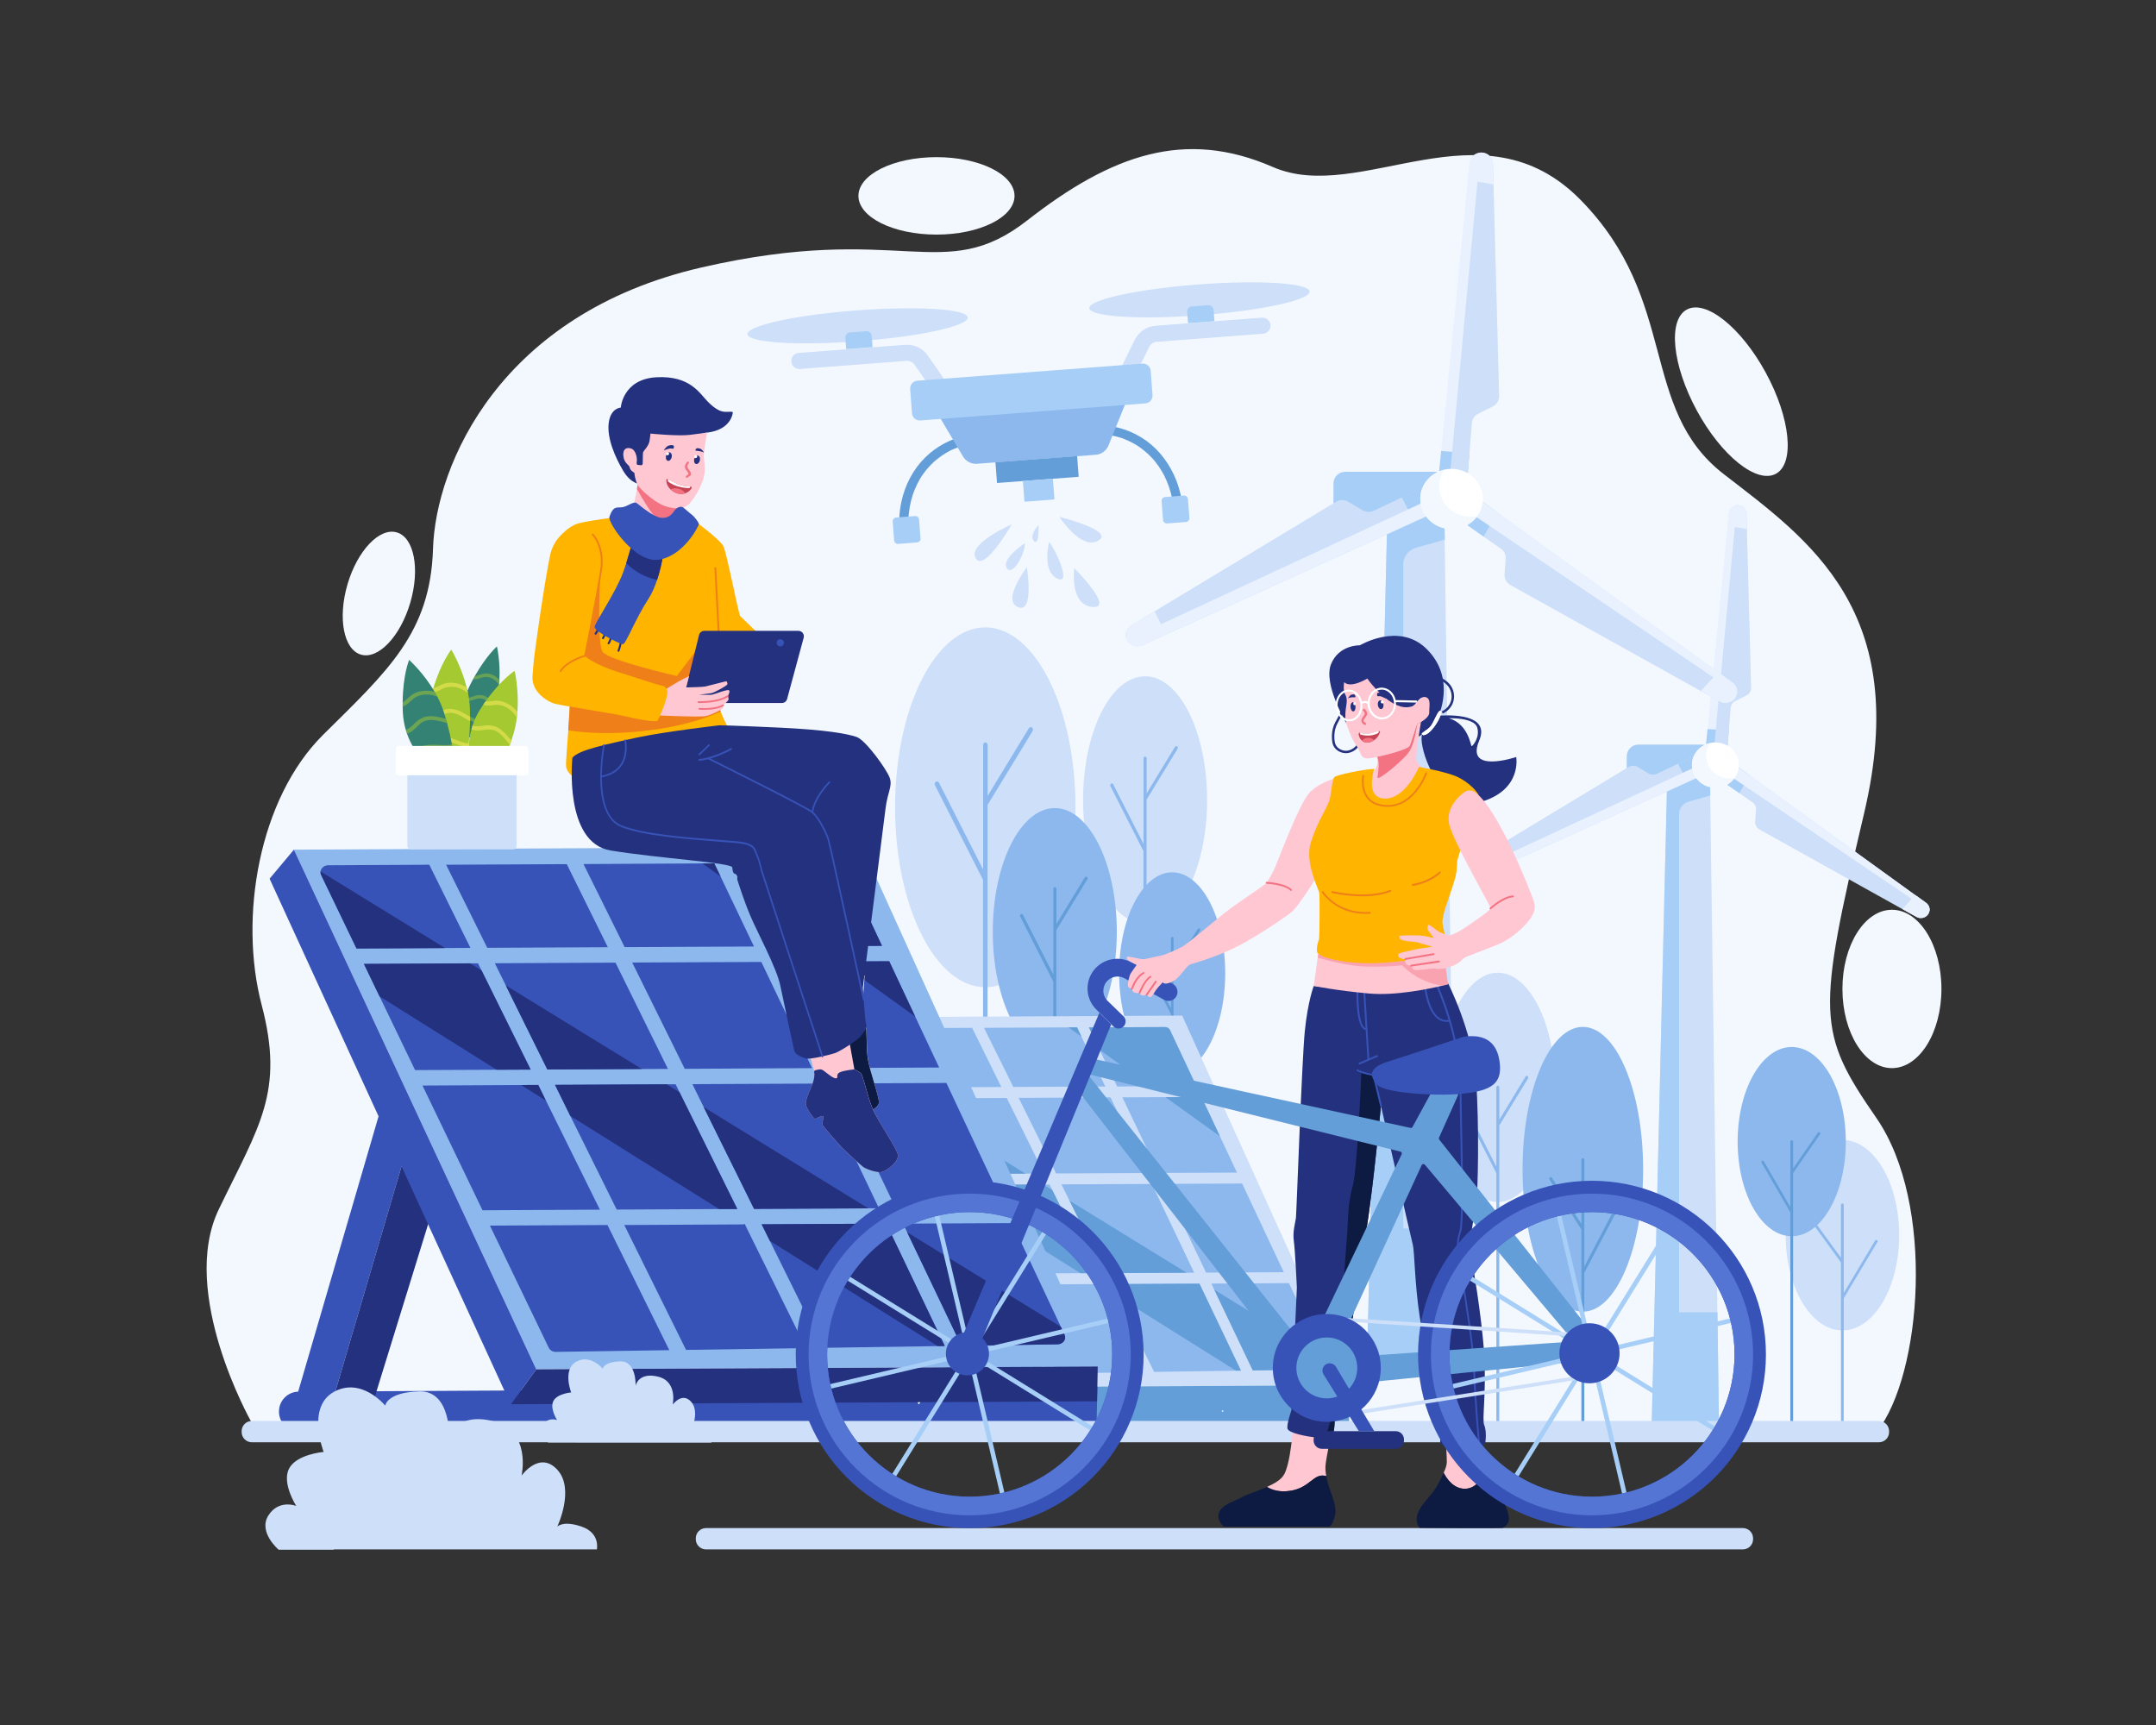 <?xml version="1.0" encoding="utf-8"?>
<!-- Generator: Adobe Illustrator 26.3.1, SVG Export Plug-In . SVG Version: 6.00 Build 0)  -->
<svg version="1.1" xmlns="http://www.w3.org/2000/svg" xmlns:xlink="http://www.w3.org/1999/xlink" x="0px" y="0px"
	 viewBox="0 0 2500 2000" enable-background="new 0 0 2500 2000" xml:space="preserve">
<rect x="0" y="0" width="2500" height="2000" fill="#333333" stroke="none"/>
<g id="Layer_1">
</g>
<g id="Layer_2">
	<g>
		<g>
			<path fill="#F3F8FF" d="M291.1,1648c0,0-84.1-148.9-37.4-245.9c46.7-96.9,76.4-135.6,49.7-237c-26.7-101.5-3.2-239.4,71.4-313.3
				c74.6-73.9,124.3-117.8,127.3-215.5s78-272.4,310.9-326.1s280.3,21.7,378.2-54.7c97.9-76.4,182.9-106.3,284.7-61.9
				c101.8,44.4,242.2-78.5,356.9,38.2s67.2,241.6,166.1,318c98.9,76.4,217.9,158.6,162.8,392.4c-55,233.8-55,254.2,14,353.9
				c68.9,99.7,52.6,298.1,0.7,363.8L291.1,1648z"/>
			<ellipse fill="#F3F8FF" cx="2193.8" cy="1146.6" rx="57.4" ry="91.8"/>
			
				<ellipse transform="matrix(0.282 -0.96 0.96 0.282 -345.007 915.434)" fill="#F3F8FF" cx="438.9" cy="688.1" rx="73.8" ry="37.9"/>
			
				<ellipse transform="matrix(0.879 -0.477 0.477 0.879 26.19 1012.194)" fill="#F3F8FF" cx="2007.5" cy="454.5" rx="45.6" ry="108.3"/>
			<ellipse fill="#F3F8FF" cx="1085.9" cy="227.1" rx="90.5" ry="44.9"/>
		</g>
		<g>
			<g>
				<ellipse fill="#CDDFF9" cx="1142.5" cy="936" rx="104.6" ry="208.6"/>
				<path fill="#8CB8ED" d="M1196.7,843.5c-1.2-0.9-2.8-0.6-3.6,0.7l-47.9,78.6v-59c0-1.6-1.2-3-2.6-3c-1.4,0-2.6,1.3-2.6,3v144.4
					l-51.2-100.7c-0.7-1.4-2.3-1.9-3.6-1.1c-1.3,0.8-1.7,2.7-1,4.1l55.7,109.6v459.6c0,1.6,1.2,3,2.6,3c1.4,0,2.6-1.3,2.6-3V933.3
					l52.2-85.6C1198.1,846.3,1197.8,844.4,1196.7,843.5z"/>
			</g>
			<g>
				<ellipse fill="#CDDFF9" cx="1327.8" cy="927.5" rx="71.9" ry="143.4"/>
				<path fill="#8CB8ED" d="M1365,865.4c-0.8-0.6-1.9-0.4-2.5,0.5l-32.9,54v-40.6c0-1.1-0.8-2.1-1.8-2.1c-1,0-1.8,0.9-1.8,2.1v99.2
					l-35.2-69.2c-0.5-1-1.6-1.3-2.5-0.7c-0.9,0.6-1.2,1.8-0.7,2.8l38.3,75.4v315.9c0,1.1,0.8,2.1,1.8,2.1c1,0,1.8-0.9,1.8-2.1V927.1
					l35.9-58.9C1366,867.3,1365.8,866.1,1365,865.4z"/>
			</g>
			<g>
				<ellipse fill="#8CB8ED" cx="1223.1" cy="1080.3" rx="71.9" ry="143.4"/>
				<path fill="#649ED8" d="M1260.4,1016.7c-0.8-0.6-1.9-0.4-2.5,0.5l-32.9,54v-40.6c0-1.1-0.8-2.1-1.8-2.1s-1.8,0.9-1.8,2.1v99.2
					l-35.2-69.2c-0.5-1-1.6-1.3-2.5-0.7c-0.9,0.6-1.2,1.8-0.7,2.8l38.3,75.4V1454c0,1.1,0.8,2.1,1.8,2.1s1.8-0.9,1.8-2.1v-375.6
					l35.9-58.9C1261.4,1018.7,1261.2,1017.4,1260.4,1016.7z"/>
			</g>
			<g>
				<ellipse fill="#8CB8ED" cx="1359.2" cy="1128.4" rx="61.5" ry="117"/>
				<path fill="#649ED8" d="M1391.1,1076.5c-0.7-0.5-1.7-0.3-2.1,0.4l-28.2,44.1v-33.1c0-0.9-0.7-1.7-1.5-1.7
					c-0.9,0-1.5,0.8-1.5,1.7v81l-30.1-56.5c-0.4-0.8-1.4-1.1-2.1-0.6c-0.7,0.5-1,1.5-0.6,2.3l32.8,61.5v257.9c0,0.9,0.7,1.7,1.5,1.7
					c0.9,0,1.5-0.8,1.5-1.7v-306.6l30.7-48C1391.9,1078.1,1391.8,1077,1391.1,1076.5z"/>
			</g>
		</g>
		<g>
			<g>
				<ellipse fill="#CDDFF9" cx="2136.4" cy="1432.1" rx="65.8" ry="110.4"/>
				<path fill="#8CB8ED" d="M2176.5,1437.9c-0.7-0.4-1.7-0.2-2.2,0.5l-36.4,60.8v-102.2c0-0.9-0.7-1.6-1.6-1.6
					c-0.9,0-1.6,0.7-1.6,1.6v61.3l-32.2-44.2c-0.5-0.7-1.5-0.9-2.2-0.3c-0.7,0.5-0.9,1.5-0.3,2.2l34.7,47.6v188
					c0,0.9,0.7,1.6,1.6,1.6c0.9,0,1.6-0.7,1.6-1.6v-146.4l39.1-65.4C2177.5,1439.3,2177.3,1438.3,2176.5,1437.9z"/>
				<ellipse fill="#8CB8ED" cx="2077.6" cy="1323.6" rx="62.7" ry="109.7"/>
				<path fill="#649ED8" d="M2110.1,1312.9c-0.7-0.5-1.7-0.3-2.2,0.4l-28.7,41.3v-31c0-0.9-0.7-1.6-1.6-1.6c-0.9,0-1.6,0.7-1.6,1.6
					v75.9l-30.7-53c-0.4-0.8-1.4-1-2.1-0.6c-0.8,0.4-1,1.4-0.6,2.1l33.4,57.7v241.8c0,0.9,0.7,1.6,1.6,1.6c0.9,0,1.6-0.7,1.6-1.6
					v-287.4l31.3-45C2111,1314.4,2110.8,1313.4,2110.1,1312.9z"/>
			</g>
			<g>
				<ellipse fill="#CDDFF9" cx="1736.8" cy="1260.7" rx="66.6" ry="132.9"/>
				<ellipse fill="#8CB8ED" cx="1835.4" cy="1355.7" rx="69.9" ry="165.1"/>
				<path fill="#8CB8ED" d="M1771.3,1247.7c-0.8-0.6-1.8-0.4-2.3,0.5l-30.5,50.1v-37.6c0-1.1-0.7-1.9-1.7-1.9
					c-0.9,0-1.7,0.9-1.7,1.9v92l-32.6-64.2c-0.5-0.9-1.5-1.2-2.3-0.7c-0.8,0.5-1.1,1.7-0.6,2.6l35.5,69.8V1653c0,1,0.7,1.9,1.7,1.9
					c0.9,0,1.7-0.9,1.7-1.9v-348.1l33.3-54.5C1772.3,1249.5,1772.1,1248.3,1771.3,1247.7z"/>
				<path fill="#649ED8" d="M1878,1394c-0.8-0.5-1.8-0.2-2.3,0.7l-38.6,73.7v-123.7c0-1.1-0.7-1.9-1.7-1.9s-1.7,0.9-1.7,1.9v74.3
					l-34.2-53.5c-0.5-0.8-1.6-1-2.3-0.4c-0.7,0.6-0.9,1.8-0.4,2.7l36.9,57.7V1653c0,1,0.7,1.9,1.7,1.9s1.7-0.9,1.7-1.9v-177.2
					l41.5-79.1C1879.1,1395.7,1878.8,1394.6,1878,1394z"/>
			</g>
		</g>
		<g>
			<g>
				<polygon fill="#CDDFF9" points="1993.2,1648.8 1915.3,1648.8 1933.3,896.2 1982.8,896.2 1983.1,922.3 1991.4,1521.4 				"/>
				<path fill="#A6CEF7" d="M1993.2,1648.8h-77.9l18.1-752.6h49.4l0.4,26.1l-25.1,7.1c-6.6,1.8-11.1,7.7-11.1,14.5v577.6h44.5
					L1993.2,1648.8z"/>
				<path fill="#A6CEF7" d="M1973.1,906.5h-73.2c-7.5,0-13.6-6.1-13.6-13.6v-16c0-7.5,6.1-13.6,13.6-13.6h73.2
					c7.5,0,13.6,6.1,13.6,13.6v16C1986.7,900.4,1980.6,906.5,1973.1,906.5z"/>
				<path fill="#E9F1FE" d="M2030.4,797.4c0.1,3.8-2,7.2-5.5,9l-12.7,6.4c-3.1,1.6-5.2,4.6-5.5,7.9l-2.1,26.1l-1.5,19
					c-0.5,5.7-5.8,9.8-11.7,9l-4.5-0.6c-5.4-0.8-9.2-5.4-8.7-10.7l1.8-18.2l23.2-235.6l1.5-15.1c0.2-2.1,1.1-4.1,2.5-5.6
					c1.7-1.8,4.1-3.1,6.8-3.3c0.7-0.1,1.4-0.1,2.2,0c5,0.6,8.8,4.7,8.9,9.5l0.5,18.1L2030.4,797.4z"/>
				<path fill="#A6CEF7" d="M1991.4,874.8l-4.5-0.6c-5.4-0.8-9.2-5.4-8.7-10.7l1.8-18.2l24.6,1.5l-1.5,19
					C2002.6,871.5,1997.2,875.7,1991.4,874.8z"/>
				<path fill="#CDDFF9" d="M2237.4,1056.1c-0.3,1.7-1,3.3-2.1,4.7c-3.2,3.8-8.7,4.8-13.1,2.3l-16.3-9.1l-165.6-92.2
					c-3.4-1.9-5.3-5.4-5.1-9.2l1-13.8c0.3-3.4-1.3-6.7-4.2-8.6l-15.1-10.6l-6.9-4.8l-16.1-11.2c-4.6-3.2-5.6-9.4-2.3-13.7
					c0.1-0.2,0.3-0.4,0.4-0.5l2.9-3.3c3.5-4,9.6-4.7,14-1.5l15.2,11l4.7,3.4l192,138.8l12.6,9.1c1.8,1.3,3,3.1,3.6,5
					C2237.5,1053.2,2237.6,1054.6,2237.4,1056.1z"/>
				<path fill="#CDDFF9" d="M1979.9,891.6c-0.2,1.4-0.8,2.7-1.5,3.8c-1,1.5-2.4,2.7-4.2,3.5l-17.2,7.8l-216.1,98l-6.4,2.9l-14.3,6.5
					c-2,0.9-4.2,1.1-6.3,0.8c-3-0.5-5.7-2.4-7.2-5.2c-0.1-0.2-0.2-0.4-0.3-0.6c-2-4.4-0.3-9.6,3.9-12.2l16-9.7l4.3-2.6l157.8-95.3
					c3.3-2,7.5-2,10.8,0l12.2,7.3c3,1.8,6.8,2,9.9,0.5l24.5-11.6l17.8-8.4c5.3-2.5,11.7-0.2,14,5.1l0.6,1.4l1.1,2.7
					C1980,888.1,1980.2,889.9,1979.9,891.6z"/>
				<path fill="#A6CEF7" d="M1977.5,882.3l1.7,4c2.1,4.8-0.2,10.4-5.1,12.6l-17.2,7.8l-11.1-21.1l17.8-8.4
					C1968.9,874.7,1975.3,877,1977.5,882.3z"/>
				<path fill="#A6CEF7" d="M2028.8,898.9l-11.9,20.8l-6.9-4.8l-16.1-11.2c-4.8-3.3-5.6-9.9-1.8-14.3l2.9-3.3c3.5-4,9.6-4.7,14-1.5
					l15.2,11L2028.8,898.9z"/>
				<path fill="#E9F1FE" d="M1980.7,882.5l2.2,1.5l-3.1,7.6l-1.5,3.8c-1,1.5-2.4,2.7-4.2,3.5l-17.2,7.8l-216.1,98l-6.4,2.9
					l-14.3,6.5c-2,0.9-4.2,1.1-6.3,0.8c-3-0.5-5.7-2.4-7.2-5.2l271.5-126.1L1980.7,882.5z"/>
				<path fill="#CDDFF9" d="M1991.4,874.8l-4.5-0.6l27.1-288.5c0.7-0.1,1.4-0.1,2.2,0c5,0.6,8.8,4.7,8.9,9.5l0.5,18.1l4.9,184
					c0.1,3.8-2,7.2-5.5,9l-12.7,6.4c-3.1,1.6-5.2,4.6-5.5,7.9l-2.1,26.1l-1.5,19C2002.6,871.5,1997.2,875.7,1991.4,874.8z"/>
				<path fill="#E9F1FE" d="M2237.4,1056.1l-245.8-166.2c0.1-0.2,0.3-0.4,0.4-0.5l2.9-3.3c3.5-4,9.6-4.7,14-1.5l15.2,11l4.7,3.4
					l192,138.8l12.6,9.1c1.8,1.3,3,3.1,3.6,5C2237.5,1053.2,2237.6,1054.6,2237.4,1056.1z"/>
				<ellipse fill="#FFFFFF" cx="1989.1" cy="887" rx="27.2" ry="26.2"/>
				<path fill="#F3F8FF" d="M2011.6,901.7c-4.9,6.9-13.2,11.5-22.5,11.5c-15,0-27.2-11.7-27.2-26.2c0-12.5,9-22.9,21.1-25.5
					c-3,4.2-4.7,9.3-4.7,14.7c0,14.5,12.2,26.2,27.2,26.2C2007.6,902.3,2009.6,902.1,2011.6,901.7z"/>
				<path fill="#E9F1FE" d="M2025.6,613.4l-22.3-3.7l1.5-15.1c0.2-2.1,1.1-4.1,2.5-5.6c2.2-2.3,5.5-3.7,8.9-3.2
					c5,0.6,8.8,4.6,8.9,9.5L2025.6,613.4z"/>
				<path fill="#E9F1FE" d="M2205.9,1054l14.9-16.4l12.6,9.1c1.8,1.3,3,3.1,3.6,5c0.9,3,0.4,6.4-1.8,9c-3.2,3.8-8.7,4.8-13.1,2.3
					L2205.9,1054z"/>
				<path fill="#E9F1FE" d="M1740.8,1004.8l-6.4,2.9l-14.3,6.5c-2,0.9-4.2,1.1-6.3,0.8c-3.2-0.6-6.1-2.6-7.4-5.7
					c-2-4.4-0.3-9.6,3.9-12.2l16-9.7l4.3-2.6L1740.8,1004.8z"/>
			</g>
			<g>
				<polygon fill="#CDDFF9" points="1688.7,1594 1584.8,1594 1608.9,590.8 1674.8,590.8 1675.2,625.5 1686.3,1424.2 				"/>
				<path fill="#A6CEF7" d="M1688.7,1594h-103.9l24.1-1003.2h65.9l0.5,34.8l-33.4,9.5c-8.8,2.5-14.8,10.3-14.8,19.3v769.9h59.3
					L1688.7,1594z"/>
				<path fill="#A6CEF7" d="M1666.5,604.6h-106.7c-7.5,0-13.6-6.1-13.6-13.6v-30.4c0-7.5,6.1-13.6,13.6-13.6h106.7
					c7.5,0,13.6,6.1,13.6,13.6v30.4C1680.1,598.5,1674,604.6,1666.5,604.6z"/>
				<path fill="#E9F1FE" d="M1738.3,459.1c0.1,5-2.7,9.6-7.3,12l-17,8.5c-4.2,2.1-6.9,6.1-7.3,10.6l-2.8,34.9l-2,25.4
					c-0.6,7.6-7.8,13.1-15.6,12l-6-0.8c-7.2-1-12.2-7.2-11.6-14.2l2.4-24.3l30.9-314l2-20.2c0.3-2.9,1.5-5.4,3.4-7.4
					c2.3-2.4,5.5-4.1,9-4.4c0.9-0.1,1.9-0.1,2.9,0.1c6.7,0.8,11.7,6.2,11.9,12.7l0.6,24.2L1738.3,459.1z"/>
				<path fill="#A6CEF7" d="M1686.3,562.3l-6-0.8c-7.2-1-12.2-7.2-11.6-14.2l2.4-24.3l32.8,2.1l-2.1,25.4
					C1701.2,557.9,1694.1,563.4,1686.3,562.3z"/>
				<path fill="#CDDFF9" d="M2014.2,803.9c-0.4,2.2-1.3,4.4-2.8,6.3c-4.2,5-11.6,6.4-17.4,3.1l-21.8-12.1l-220.8-122.9
					c-4.5-2.5-7.1-7.3-6.8-12.3l1.3-18.4c0.3-4.5-1.8-8.9-5.6-11.5l-20.2-14.1l-9.3-6.5l-21.4-14.9c-6.1-4.3-7.4-12.5-3-18.3
					c0.2-0.2,0.4-0.5,0.6-0.7l3.9-4.5c4.6-5.3,12.8-6.3,18.6-2.1l20.3,14.7l6.2,4.5l255.9,185l16.8,12.2c2.4,1.7,4,4.1,4.8,6.7
					C2014.3,800,2014.5,802,2014.2,803.9z"/>
				<path fill="#CDDFF9" d="M1671,584.7c-0.3,1.8-1,3.5-2,5.1c-1.3,2-3.2,3.6-5.6,4.7l-23,10.4l-288.1,130.7l-8.5,3.9l-19,8.6
					c-2.7,1.2-5.7,1.5-8.4,1c-4-0.7-7.6-3.2-9.6-6.9c-0.1-0.3-0.3-0.5-0.4-0.8c-2.7-5.9-0.4-12.8,5.3-16.3l21.3-12.9l5.7-3.4
					l210.4-127c4.4-2.7,10-2.7,14.4,0l16.3,9.7c4,2.4,9,2.6,13.2,0.6l32.6-15.4l23.7-11.2c7.1-3.4,15.6-0.2,18.6,6.8l0.8,1.8
					l1.5,3.6C1671.1,580,1671.3,582.4,1671,584.7z"/>
				<path fill="#A6CEF7" d="M1667.8,572.3l2.3,5.4c2.7,6.4-0.2,13.8-6.8,16.8l-23,10.4l-14.9-28.2l23.7-11.2
					C1656.3,562.2,1664.8,565.3,1667.8,572.3z"/>
				<path fill="#A6CEF7" d="M1736.2,594.3l-15.9,27.7l-9.3-6.5l-21.4-15c-6.4-4.5-7.5-13.2-2.5-19l3.9-4.5
					c4.6-5.3,12.8-6.3,18.6-2.1l20.3,14.7L1736.2,594.3z"/>
				<path fill="#E9F1FE" d="M1672,572.5l3,2l-4.1,10.1l-2,5.1c-1.3,2-3.2,3.6-5.6,4.7l-23,10.4l-288.1,130.7l-8.5,3.9l-19,8.6
					c-2.7,1.2-5.7,1.5-8.4,1c-4-0.7-7.6-3.2-9.6-6.9l361.9-168.1L1672,572.5z"/>
				<path fill="#CDDFF9" d="M1686.3,562.3l-6-0.8l36.1-384.6c0.9-0.1,1.9-0.1,2.9,0.1c6.7,0.8,11.7,6.2,11.9,12.7l0.6,24.2
					l6.5,245.3c0.1,5-2.7,9.6-7.3,12l-17,8.5c-4.2,2.1-6.9,6.1-7.3,10.6l-2.8,34.9l-2,25.4C1701.2,557.9,1694.1,563.4,1686.3,562.3z
					"/>
				<path fill="#E9F1FE" d="M2014.2,803.9l-327.6-221.6c0.2-0.2,0.4-0.5,0.6-0.7l3.9-4.5c4.6-5.3,12.8-6.3,18.6-2.1l20.3,14.7
					l6.2,4.5l255.9,185l16.8,12.2c2.4,1.7,4,4.1,4.8,6.7C2014.3,800,2014.5,802,2014.2,803.9z"/>
				<ellipse fill="#FFFFFF" cx="1683.2" cy="578.5" rx="36.3" ry="34.9"/>
				<path fill="#F3F8FF" d="M1713.2,598.1c-6.5,9.2-17.5,15.3-30,15.3c-20,0-36.3-15.6-36.3-34.9c0-16.6,12-30.5,28.2-34
					c-3.9,5.6-6.2,12.3-6.2,19.6c0,19.3,16.2,34.9,36.3,34.9C1707.9,599,1710.6,598.7,1713.2,598.1z"/>
				<path fill="#E9F1FE" d="M1731.8,213.8l-29.8-4.9l2-20.2c0.3-2.9,1.5-5.4,3.4-7.4c2.9-3.1,7.3-4.9,11.9-4.3
					c6.7,0.8,11.7,6.2,11.9,12.7L1731.8,213.8z"/>
				<path fill="#E9F1FE" d="M1972.2,801.2l19.9-21.9l16.8,12.2c2.4,1.7,4,4.1,4.8,6.7c1.3,4,0.5,8.5-2.4,12
					c-4.2,5-11.6,6.4-17.4,3.1L1972.2,801.2z"/>
				<path fill="#E9F1FE" d="M1352.3,735.6l-8.5,3.9l-19,8.6c-2.7,1.2-5.7,1.5-8.4,1c-4.2-0.8-8.1-3.5-9.9-7.7
					c-2.7-5.9-0.4-12.8,5.3-16.3l21.3-12.9l5.7-3.4L1352.3,735.6z"/>
			</g>
		</g>
		<g>
			<g>
				<path fill="#649ED8" d="M1564.3,1655.8l-658.1,3.6c-9,0-16.3-7.2-16.3-16.1l0-0.2c0-9,7.3-16.3,16.3-16.3l182.5-1l476.1-2.6
					l-0.6,32.5C1564.2,1655.7,1564.2,1655.8,1564.3,1655.8z"/>
				<polygon fill="#FFFFFF" points="976.1,1385.8 902.4,1638.1 933.1,1637.9 994.3,1429.5 				"/>
				<polygon fill="#FFFFFF" points="933.1,1637.9 966.9,1637.8 1015.5,1480.2 994.3,1429.5 				"/>
				<g>
					<polygon fill="#FFFFFF" points="1438.5,1608.4 1417.7,1637.1 1417.4,1637.1 1218.5,1203.8 1238.6,1179.8 					"/>
					<polygon fill="#CDDFF9" points="1370.8,1177.5 1565.2,1606.1 1102,1608.4 902.2,1179.8 					"/>
					<polygon fill="#8CB8ED" points="1102.1,1608.4 1081.2,1637.1 1080.9,1637.1 882.1,1203.8 902.2,1179.8 					"/>
					<polygon fill="#649ED8" points="1565.2,1606.1 1564.6,1634.7 1081.2,1637.1 1088.7,1626.8 1102,1608.4 					"/>
					<g>
						<path fill="#8CB8ED" d="M1047.8,1260.9l-94,0.5l-29.2-60.6c-0.5-1-0.6-2-0.5-2.9c0.4-2.8,2.9-5.1,6.3-5.1l83.4-0.4
							L1047.8,1260.9z"/>
						<polygon fill="#8CB8ED" points="1097.4,1361.2 1002.1,1361.6 972.8,1300.8 960,1274 1054.1,1273.6 1057,1279.5 						"/>
						<polygon fill="#8CB8ED" points="1154.5,1476.7 1057.8,1477.2 1008.3,1374.4 1103.7,1373.9 1110,1386.8 1110.1,1386.8 						
							"/>
						<path fill="#8CB8ED" d="M1211.8,1592.6l-93.6,1.4c-2.5,0-4.8-1.3-5.8-3.4l-48.5-100.7l96.9-0.5L1211.8,1592.6z"/>
						<polygon fill="#8CB8ED" points="1161.1,1260.3 1061.7,1260.8 1027.8,1192.2 1127.2,1191.7 						"/>
						<polygon fill="#8CB8ED" points="1210.7,1360.6 1111.3,1361.1 1077,1291.8 1067.9,1273.5 1167.4,1273 						"/>
						<polygon fill="#8CB8ED" points="1267.8,1476.1 1168.4,1476.6 1130.2,1399.4 1117.5,1373.8 1217,1373.3 1220.2,1379.8 						
							"/>
						<polygon fill="#8CB8ED" points="1324.5,1590.9 1225.6,1592.4 1174.7,1489.3 1274.1,1488.8 1274.6,1489.8 						"/>
						<polygon fill="#8CB8ED" points="1281.6,1259.7 1175,1260.2 1141,1191.7 1248.9,1191.1 1254,1201.9 1254,1201.9 						"/>
						<polygon fill="#8CB8ED" points="1329.5,1360 1224.6,1360.5 1181.2,1272.9 1287.7,1272.4 						"/>
						<polygon fill="#8CB8ED" points="1384.7,1475.6 1281.7,1476.1 1240.2,1392.1 1230.8,1373.2 1335.6,1372.7 						"/>
						<polygon fill="#8CB8ED" points="1438.9,1589.1 1433.2,1589.2 1433.2,1589.2 1338.3,1590.6 1294.7,1502.4 1288,1488.8 
							1390.8,1488.3 						"/>
						<path fill="#8CB8ED" d="M1387.2,1259.2l-91.8,0.5l-20.3-42.5l0,0l-12.4-26l88.1-0.4c2.6,0,4.9,1.4,5.9,3.5L1387.2,1259.2z"/>
						<polygon fill="#8CB8ED" points="1434.3,1359.5 1343.3,1359.9 1301.5,1272.3 1393.2,1271.9 1414.6,1317.5 						"/>
						<polygon fill="#8CB8ED" points="1488.6,1475 1398.5,1475.5 1349.4,1372.6 1440.3,1372.2 						"/>
						<path fill="#8CB8ED" d="M1532,1587.7l-79.3,1.2l-44.7-93.6l0,0l-3.4-7.1l90-0.5l40.2,85.5l3.1,6.6
							C1539.5,1583.6,1536.5,1587.7,1532,1587.7z"/>
					</g>
					<g>
						<path fill="#649ED8" d="M1026.9,1261l-73,0.4l-29.2-60.6c-0.5-1-0.6-2-0.5-2.9L1026.9,1261z"/>
						<polygon fill="#649ED8" points="1097.4,1361.2 1069.4,1361.3 972.8,1300.8 960,1274 1047.4,1273.6 1057,1279.5 						"/>
						<polygon fill="#649ED8" points="1103.7,1373.9 1110,1386.8 1089.6,1373.9 						"/>
						<polygon fill="#649ED8" points="1189.1,1360.7 1111.3,1361.1 1077,1291.8 						"/>
						<polygon fill="#649ED8" points="1267.8,1476.1 1252.9,1476.2 1130.2,1399.4 1117.5,1373.8 1209.6,1373.3 1220.2,1379.8 						
							"/>
						<polygon fill="#649ED8" points="1274.1,1488.8 1274.6,1489.8 1273,1488.8 						"/>
						<polygon fill="#649ED8" points="1375.9,1475.6 1281.7,1476.1 1240.2,1392.1 						"/>
						<polygon fill="#649ED8" points="1390.8,1488.3 1438.9,1589.1 1433.2,1589.2 1433.2,1589.2 1294.7,1502.4 1288,1488.8 						
							"/>
						<path fill="#649ED8" d="M1532,1587.7l-79.3,1.2l-44.7-93.6l126.8,78l3.1,6.6C1539.5,1583.6,1536.5,1587.7,1532,1587.7z"/>
						<polygon fill="#649ED8" points="1248.9,1191.1 1254,1201.9 1239.1,1191.2 						"/>
						<path fill="#649ED8" d="M1387.2,1259.2l-53.3,0.3l-58.8-42.3l0,0l-12.4-26l88.1-0.4c2.6,0,4.9,1.4,5.9,3.5L1387.2,1259.2z"/>
						<polygon fill="#649ED8" points="1393.2,1271.9 1414.6,1317.5 1351.5,1272.1 						"/>
					</g>
				</g>
			</g>
			<g>
				<path fill="#3753B7" d="M1271.7,1654.3l-925.3,5.1c-12.7,0.1-23-10.1-22.9-22.7l0-0.3c0-12.6,10.3-22.9,22.9-22.9l256.6-1.4
					l669.4-3.7l-0.9,45.7C1271.5,1654.2,1271.6,1654.3,1271.7,1654.3z"/>
				<polygon fill="#3753B7" points="444.7,1274.6 341.1,1629.4 384.2,1629.2 470.3,1336.2 				"/>
				<polygon fill="#24317F" points="384.2,1629.2 431.7,1628.9 500.1,1407.5 470.3,1336.2 				"/>
				<g>
					<polygon fill="#FFFFFF" points="1094.8,1587.6 1065.5,1628.1 1065.1,1628.1 785.6,1018.8 813.8,985.1 					"/>
					<polygon fill="#8CB8ED" points="999.7,981.8 1272.9,1584.4 621.8,1587.6 340.8,985.1 					"/>
					<polygon fill="#3753B7" points="621.8,1587.6 592.5,1628.1 592.1,1628.1 312.6,1018.8 340.8,985.1 					"/>
					<polygon fill="#24317F" points="1272.9,1584.4 1272.1,1624.7 592.5,1628.1 603,1613.6 621.8,1587.6 					"/>
					<g>
						<path fill="#3753B7" d="M545.5,1099l-132.1,0.7l-41-85.2c-0.7-1.4-0.8-2.8-0.7-4.1c0.5-3.9,4.1-7.1,8.8-7.2l117.3-0.6
							L545.5,1099z"/>
						<polygon fill="#3753B7" points="615.3,1240.1 481.3,1240.7 440.1,1155.2 422,1117.6 554.3,1116.9 558.4,1125.2 						"/>
						<polygon fill="#3753B7" points="695.6,1402.5 559.5,1403.2 489.9,1258.6 624.1,1257.9 633,1276.1 633.1,1276.1 						"/>
						<path fill="#3753B7" d="M776.1,1565.4l-131.6,2c-3.6,0-6.8-1.9-8.2-4.8L568.1,1421l136.3-0.7L776.1,1565.4z"/>
						<polygon fill="#3753B7" points="704.8,1098.2 565,1098.9 517.3,1002.6 657.2,1001.9 						"/>
						<polygon fill="#3753B7" points="774.5,1239.3 634.7,1240 586.5,1142.5 573.8,1116.8 713.7,1116.1 						"/>
						<polygon fill="#3753B7" points="854.9,1401.7 715.1,1402.4 661.3,1293.8 643.6,1257.8 783.4,1257.1 787.9,1266.3 						"/>
						<polygon fill="#3753B7" points="934.6,1563 795.5,1565.1 723.9,1420.3 863.7,1419.6 864.4,1420.9 						"/>
						<polygon fill="#3753B7" points="874.3,1097.4 724.3,1098.1 676.6,1001.8 828.2,1001 835.5,1016.1 835.5,1016.2 						"/>
						<polygon fill="#3753B7" points="941.6,1238.4 794,1239.2 733.1,1116 882.8,1115.3 						"/>
						<polygon fill="#3753B7" points="1019.2,1400.9 874.4,1401.6 816,1283.6 802.9,1257 950.2,1256.3 						"/>
						<polygon fill="#3753B7" points="1095.5,1560.6 1087.4,1560.7 1087.4,1560.7 954,1562.7 892.7,1438.7 883.2,1419.5 
							1027.7,1418.7 						"/>
						<path fill="#3753B7" d="M1022.7,1096.6l-129,0.6l-28.5-59.8l0,0l-17.5-36.6l123.9-0.6c3.6,0,6.9,2,8.3,5L1022.7,1096.6z"/>
						<polygon fill="#3753B7" points="1089,1237.7 961.1,1238.3 902.2,1115.2 1031.1,1114.5 1061.2,1178.6 						"/>
						<polygon fill="#3753B7" points="1165.3,1400.2 1038.6,1400.8 969.6,1256.2 1097.4,1255.6 						"/>
						<path fill="#3753B7" d="M1226.2,1558.6l-111.4,1.7l-62.9-131.6l0,0l-4.8-10l126.5-0.6l56.5,120.2l4.3,9.2
							C1236.9,1552.8,1232.6,1558.6,1226.2,1558.6z"/>
					</g>
					<g>
						<path fill="#24317F" d="M516.1,1099.2l-102.7,0.5l-41-85.2c-0.7-1.4-0.8-2.8-0.7-4.1L516.1,1099.2z"/>
						<polygon fill="#24317F" points="615.3,1240.1 575.9,1240.3 440.1,1155.2 422,1117.6 545,1116.9 558.4,1125.2 						"/>
						<polygon fill="#24317F" points="624.1,1257.9 633,1276.1 604.3,1258 						"/>
						<polygon fill="#24317F" points="744.2,1239.4 634.7,1240 586.5,1142.5 						"/>
						<polygon fill="#24317F" points="854.9,1401.7 833.8,1401.8 661.3,1293.8 643.6,1257.8 773.1,1257.2 787.9,1266.3 						"/>
						<polygon fill="#24317F" points="863.7,1419.6 864.4,1420.9 862.2,1419.6 						"/>
						<polygon fill="#24317F" points="1006.9,1401 874.4,1401.6 816,1283.6 						"/>
						<polygon fill="#24317F" points="1027.7,1418.7 1095.5,1560.6 1087.4,1560.7 1087.4,1560.7 892.7,1438.7 883.2,1419.5 						
							"/>
						<path fill="#24317F" d="M1226.2,1558.6l-111.4,1.7l-62.9-131.6l178.2,109.6l4.3,9.2
							C1236.9,1552.8,1232.6,1558.6,1226.2,1558.6z"/>
						<polygon fill="#24317F" points="828.2,1001 835.5,1016.1 814.5,1001.1 						"/>
						<path fill="#24317F" d="M1022.7,1096.6l-74.9,0.4l-82.6-59.5l0,0l-17.5-36.6l123.9-0.6c3.6,0,6.9,2,8.3,5L1022.7,1096.6z"/>
						<polygon fill="#24317F" points="1031.1,1114.5 1061.2,1178.6 972.5,1114.8 						"/>
					</g>
				</g>
			</g>
			<g>
				<g>
					<path fill="#FFC7D2" d="M779.5,660.1c-22.8,5.4-16.5-1.9-40.2-13.9c-23.7-12-18.9-43.8-18.9-43.8s10.9-6.2,12.7-10.6
						c1-2.3,3.5-14.2,5.6-24.9c1.9-9.4,3.5-17.8,3.5-17.8l44.8,5.6l9.5,1.2c0,0-3.8,5.9-7,12.6c-1.6,3.4-3,7-3.6,10.2
						c-1.2,6.2-1.1,14.5-0.9,19.3c0.1,2.4,0.3,3.9,0.3,3.9s31.7,19.2,32.7,34.1C818.9,650.8,802.3,654.7,779.5,660.1z"/>
					<path fill="#F47382" d="M785.8,578.6c-1.2,6.2-1.1,14.5-0.9,19.3c-4.7,9.4-12.4,15-22.6,4.6c-7.3-7.5-16.1-21.8-23.8-35.6
						c1.9-9.4,3.5-17.8,3.5-17.8l44.8,5.6c1.2,4.6,2.1,9.4,2.5,13.8C787.9,571.8,786.4,575.5,785.8,578.6z"/>
					<g>
						<path fill="#24317F" d="M743.1,561.5c0,0-11.2,0-20.4-15.5c-9.2-15.5-19-37.5-16.9-55.3c2.1-17.8,14-18.1,14-18.1
							s2.2-33.1,41.5-35.2c39.3-2.1,50.2,19.1,59.5,28.4c9.3,9.3,15.2,11.7,20.7,11.7c5.5,0,8.4-0.6,8.2,1
							c-0.2,1.6-2.5,19.9-29.9,23.1c-27.4,3.2-36.2,54.3-36.2,54.3L743.1,561.5z"/>
						<path fill="#FFC7D2" d="M819.9,501.5c0,0-3.9,21.7-3.8,27.3c0.1,5.6,3.4,16.7-1.7,29.9s-13.4,25-18,27.8
							c-4.6,2.8-7.9,3.2-7.9,3.2s-11.9,0.1-21.7-4.7c-9.8-4.8-24.3-17.3-27.5-23.1c-3.1-5.7-3.7-13.7-3.7-13.7s-5.1-2.9-5.4-6.1
							c-0.3-3.2-6.6-4.5-7.4-13.7c-0.8-9.2,5.3-10,9.7-8.1c4.4,1.9,6.1,9.3,6,13.2c-0.2,4-1,5.4,1.9,5.6c2.8,0.2,4.4,1,4.8-1.4
							c0.3-2.4,0-11.2,0.5-13.2s6.5-7.1,7.5-13.4c1-6.2,1-8.4,1-8.4s31.5,3.2,45.6,1.5C813.8,502.5,819.9,501.5,819.9,501.5z"/>
						<g>
							<path fill="#24317F" d="M804.9,532.6c-0.5,2.7,0.5,5.1,2.4,5.4c1.8,0.3,3.8-1.7,4.3-4.4c0.5-2.7-0.5-5.1-2.4-5.4
								C807.4,527.9,805.5,529.9,804.9,532.6z"/>
							<path fill="#24317F" d="M772.2,528.9c-0.5,2.7,0.5,5.1,2.4,5.4c1.8,0.3,3.8-1.7,4.3-4.4c0.5-2.7-0.5-5.1-2.4-5.4
								S772.7,526.2,772.2,528.9z"/>
							<path fill="#F47382" d="M798.5,537.4c-4.5,5.1,2.4,7.3,2.7,11.8c0.2,2.9-2.3,2.7-3.8,4.4c-1.2,1.3-3-0.5-1.8-1.8
								c0.7-0.8,2.9-1.5,2.8-2.8c0-0.6-1.4-2.1-1.7-2.5c-0.6-0.9-1.3-1.8-1.9-2.8c-1.5-2.8-0.2-5.7,1.9-8.1
								C797.9,534.3,799.7,536.1,798.5,537.4L798.5,537.4z"/>
							<path fill="#24317F" d="M816.3,524.9c0.3,0.2-2-3.8-4-4.5c-2-0.7-4-1.2-4.9-0.3c-0.8,1-1.7,2.2-0.5,2.4
								C808.2,522.8,813.6,522.9,816.3,524.9z"/>
							<path fill="#24317F" d="M781.4,517.4c0,0,0.1,2.2-0.5,2.7c-0.6,0.5-2.9-0.7-5.8,0.3c-2.9,1-5.5,1.7-5.5,1.7s2-3,4.1-4.6
								C775.8,515.8,781.6,515.5,781.4,517.4z"/>
							<path fill="#FFFFFF" d="M804.9,529.2c-0.2,0.9,0.4,1.8,1.4,1.9c1,0.1,1.9-0.5,2.1-1.4c0.2-0.9-0.4-1.8-1.4-1.9
								C806,527.7,805.1,528.3,804.9,529.2z"/>
							<path fill="#FFFFFF" d="M772.3,525.9c-0.2,0.9,0.4,1.8,1.4,1.9c1,0.1,1.9-0.5,2.1-1.4c0.2-0.9-0.4-1.8-1.4-1.9
								C773.4,524.4,772.5,525,772.3,525.9z"/>
							<path fill="#C64456" d="M777.3,567.2c1.1,1.1,2.5,2.1,4.1,3.1c4.3,2.6,9,3,12.9,1.7c3.1-1,5.8-3,7.5-5.7c0.6-1,0-2.2-1.1-2.4
								c-0.1,0-0.2,0-0.4,0c-2.3,0.1-5.9,0-10.4-1.2c-5.9-1.6-12.3-5.9-15.4-7c-1.1-0.4-1.7-0.4-1.8,0.2
								C772.5,557.8,772.7,562.7,777.3,567.2z"/>
							<path fill="#FFFFFF" d="M774.6,555.7l-0.2,2.1c0,0.5,4.7,4.2,11.9,6.2c7.2,2.1,11.9,1.8,12.9,1.8c0.5,0,1-0.9,1.5-1.9
								c-0.1,0-0.2,0-0.4,0c-2.3,0.1-5.9,0-10.4-1.2C784.1,561.1,777.7,556.9,774.6,555.7z"/>
							<path fill="#F47382" d="M777.3,567.2c1.1,1.1,2.5,2.1,4.1,3.1c4.3,2.6,9,3,12.9,1.7c-1.3-3.1-5.3-5.4-10.3-5.8
								C781.6,566.1,779.3,566.5,777.3,567.2z"/>
						</g>
					</g>
				</g>
				<path fill="#FFB400" d="M833,810.5c-0.4,4,0.9,9.4,2.7,14.5c3.1,8.6,7.5,16.5,7.5,16.5s-22.7,5.7-29.4,8.5
					c-6.6,2.8-75.8,11.2-92.7,15.7c-16.9,4.5-51.1,15-53.2,18.5c-2.1,3.5-5,15-5,15s-6.2-4.9-6.5-10.8c-0.4-5.9,1.4-23.4,1.4-25.5
					c0-0.8,0.5-7.6,1.2-16.2c1-13.9,2.3-32.6,2-39.4c-0.3-7.5-11.1-82.6-15.7-133.4c-2.2-24.6-3-43.5-0.5-46.4
					c0,0,11.7-17.1,26.4-20.8c14.7-3.7,41.6-6.8,41.6-6.8l97.6,7.7c0,0,24.7,18.5,28.4,25.6c3.7,7.1,17.7,79.3,19.5,81.1
					c1.7,1.8,27.9,26.9,27.9,26.9l-27.6,24.4l-24.5-14.7c0,0,0,6.6-0.1,15.6C834,781.7,833.7,803.8,833,810.5z"/>
				<path fill="#EF7F18" d="M835.7,825c-18.3,8.4-49.8,19-98.2,23.4c-32.6,2.9-58.8,1.4-78.6-1.7c1-13.9,2.3-32.6,2-39.4
					c-0.3-7.5-11.1-82.6-15.7-133.4c12.7-6.8,29.3-9.2,50.8-5.3c0,0-4.2,77.2,2.8,87.2s86.1,28,86.1,28l24-31.9l25.1,14.5
					c-0.1,15.3-0.4,37.4-1.1,44.2C832.6,814.6,833.9,819.9,835.7,825z"/>
				<path fill="#FFFFFF" d="M1019.1,1278.6c-0.7,6.6-13.8,11.7-19,11.8c-5.2,0.1-14-6.6-16.4-9c-2.3-2.4-11.9-18.1-14.7-22.5
					c-2.8-4.4-14.7-29.1-14.8-30.5c0-1.3,3.2-5.6,3-7.3c-0.2-1.8-7.3,0.1-8.3,0.1c-1,0-5.6-11-5.4-16c0.1-5.1,9-14.3,11.8-18.7
					c2.6-4,4-6.6,4.3-11.2c0-0.5,0.1-1,0.1-1.5c0.1-5.5-0.5-27.4-0.4-29.8c1-18.3,43.3-13,43.3-13l-4,53.8c0,0,2.9,2.3,5.1,5.2
					c2.1,2.8,0.5,22.3,2.6,37.1C1008.4,1241.7,1019.8,1272,1019.1,1278.6z"/>
				<path fill="#0D1A42" d="M1019.1,1278.6c-0.7,6.6-13.8,11.7-19,11.8c-5.2,0.1-14-6.6-16.4-9c-2.3-2.4-11.9-18.1-14.7-22.5
					c-2.8-4.4-14.7-29.1-14.8-30.5c0-1.3,3.2-5.6,3-7.3c-0.2-1.8-7.3,0.1-8.3,0.1c-1,0-5.6-11-5.4-16c0.1-5.1,9-14.3,11.8-18.7
					c2.6-4,4-6.6,4.3-11.2c0.8-0.5,1.5-0.7,2.2-0.6c5,0.6,5.2-0.2,9.4,5.8c4.2,6,8.5,10.1,9.3,6.5c0.8-3.5,2.4-4.8,18-2.2
					c0,0,2.9,2.3,5.1,5.2c2.1,2.8,0.5,22.3,2.6,37.1C1008.4,1241.7,1019.8,1272,1019.1,1278.6z"/>
				<path fill="#FFC7D2" d="M1041.2,1339c1.1,7.7-12.1,17.7-18,19.6c-5.9,1.8-17.8-2.9-21.1-4.8c-3.3-1.9-18.7-16.6-23.1-20.6
					c-4.4-4-25.2-28-25.6-29.5c-0.4-1.5,2-7.4,1.3-9.3c-0.8-1.9-8.2,2.5-9.4,2.9c-1.2,0.4-9.5-10.5-10.8-16.3
					c-1.3-5.8,5.9-19.1,7.8-25c1.7-5.4,2.6-8.8,1.6-14c-0.1-0.5-0.2-1.1-0.3-1.7c-1.5-6.3-8.6-30.7-9.2-33.5
					c-4.2-21,45.1-29,45.1-29l11.2,62c0,0,4,1.7,7.2,4.2c3.2,2.5,7.1,25,13.8,41C1018.3,1300.8,1040,1331.2,1041.2,1339z"/>
				<path fill="#24317F" d="M1041.2,1339c1.1,7.7-12.1,17.7-18,19.6c-5.9,1.8-17.8-2.9-21.1-4.8c-3.3-1.9-18.7-16.6-23.1-20.6
					c-4.4-4-25.2-28-25.6-29.5c-0.4-1.5,2-7.4,1.3-9.3c-0.8-1.9-8.2,2.5-9.4,2.9c-1.2,0.4-9.5-10.5-10.8-16.3
					c-1.3-5.8,5.9-19.1,7.8-25c1.7-5.4,2.6-8.8,1.6-14c0.7-0.8,1.5-1.3,2.3-1.4c5.8-1,5.8-1.9,12.3,3.4c6.5,5.3,12.5,8.6,12.4,4.3
					c-0.2-4.3,1.3-6.2,19.7-8.5c0,0,4,1.7,7.2,4.2c3.2,2.5,7.1,25,13.8,41C1018.3,1300.8,1040,1331.2,1041.2,1339z"/>
				<path fill="#24317F" d="M663.7,878.6c0,0-10.4,98.6,44.5,107.5c54.9,9,140.3,14.1,140.9,19.6c0.6,5.5,1,7.2,4.5,7.9
					c3.6,0.7,0.3,3.4,1.6,7.2s7.5,23.8,15.3,42c7.8,18.3,30.2,59.6,34.4,80.3c4.2,20.7,15.3,71.7,16.2,75.5s8.4,7.2,13.3,8.6
					c4.9,1.4,27.6-4.1,33.8-6.2c6.2-2.1,26-15,29.4-19.1c3.4-4.1,8.3-9.8,6.8-14c-1.5-4.1-3.9-42.6-3.9-42.6s23.9-188.1,26.3-207.7
					c2.4-19.5,8.3-25.9,4.9-35.7c-3.4-9.7-27.8-43.8-38.5-47.5c-10.7-3.6-34.6-8.3-91.6-10.9c-57-2.6-67.2-2.6-67.2-2.6
					s-62,7.1-96.1,14.3C704.3,862.8,670.9,869.3,663.7,878.6z"/>
				<g>
					<path fill="#3753B7" d="M953.7,1226c-0.4,0-0.8-0.3-0.9-0.7c-2.8-8.5-68.3-208.2-69.9-213.7c-0.5-1.6-0.9-3.3-1.4-5.2
						c-1.2-4.8-2.6-10.3-4.7-14.6c-0.6-1.2-1-2.3-1.4-3.4c-1.6-4.3-2.7-7.4-13.2-9.8c-3.9-0.9-14.9-1.7-28.9-2.8
						c-35.5-2.7-89-6.7-113.8-17.3c-14.6-6.2-22.7-24.7-23.4-53.3c-0.5-21.4,3.3-41.3,3.3-41.5c0.1-0.5,0.6-0.9,1.1-0.8
						c0.5,0.1,0.8,0.6,0.7,1.2c-0.2,0.8-14.7,78.2,18.9,92.5c24.5,10.4,77.9,14.5,113.2,17.1c14.6,1.1,25.1,1.9,29.2,2.8
						c11.6,2.6,12.9,6.4,14.6,11.1c0.4,1,0.8,2.1,1.3,3.2c2.1,4.6,3.6,10.1,4.8,15c0.5,1.9,0.9,3.6,1.4,5.1
						c1.6,5.4,69.2,211.5,69.9,213.6c0.2,0.5-0.1,1.1-0.6,1.3C953.9,1226,953.8,1226,953.7,1226z"/>
					<path fill="#3753B7" d="M697.1,901.4c-0.5,0-0.9-0.3-0.9-0.8c-0.1-0.6,0.3-1.1,0.8-1.2c10.7-1.9,18.4-6.6,23-14
						c7.3-11.8,4-26.6,4-26.8c-0.1-0.5,0.2-1.1,0.7-1.2c0.5-0.1,1,0.2,1.2,0.7c0.1,0.6,3.5,15.8-4.2,28.3
						c-4.9,7.9-13,12.9-24.3,14.9C697.2,901.4,697.1,901.4,697.1,901.4z"/>
					<path fill="#3753B7" d="M1001.5,1160.2c-0.4,0-0.8-0.3-0.9-0.8c-0.4-1.8-38.8-178.9-41-186c-2.4-7.5-11.1-25-18.2-30.9
						c-7.3-6.1-119.1-61.6-120.3-62.2c-0.5-0.2-0.7-0.8-0.5-1.3c0.2-0.5,0.8-0.7,1.3-0.5c4.6,2.3,113.2,56.2,120.6,62.4
						c7.7,6.4,16.5,24.4,18.8,31.8c2.3,7.2,39.5,178.9,41.1,186.2c0.1,0.5-0.2,1.1-0.7,1.2
						C1001.6,1160.2,1001.6,1160.2,1001.5,1160.2z"/>
					<path fill="#3753B7" d="M942,942.7c0,0-0.1,0-0.1,0c-0.5-0.1-0.9-0.6-0.8-1.2c2.6-18.1,19.4-34.7,20.1-35.4
						c0.4-0.4,1-0.4,1.3,0.1c0.4,0.4,0.3,1.1-0.1,1.4c-0.2,0.2-17,16.9-19.5,34.2C942.8,942.4,942.4,942.7,942,942.7z"/>
					<path fill="#3753B7" d="M810.8,882.1c-0.5,0-0.9-0.4-0.9-0.9c-0.1-0.6,0.3-1.1,0.8-1.1c10.5-1.2,22.4-5.2,35.4-12
						c0.9-0.5,1.2-0.6,1.4-0.7c0.5-0.2,1,0.1,1.2,0.7c0.2,0.5-0.1,1.1-0.6,1.3c-0.1,0.1-0.6,0.3-1.2,0.6
						c-13.2,6.9-25.4,11-36.1,12.2C810.9,882.1,810.8,882.1,810.8,882.1z"/>
					<path fill="#3753B7" d="M810.8,875.7c-0.3,0-0.5-0.1-0.7-0.3c-0.4-0.4-0.3-1.1,0.1-1.4l11.4-10.8c0.4-0.4,1-0.3,1.3,0.1
						c0.4,0.4,0.3,1.1-0.1,1.4l-11.4,10.8C811.2,875.6,811,875.7,810.8,875.7z"/>
				</g>
				<g>
					<g>
						<path fill="#24317F" d="M693.4,727.4c-1.1,2.3-2.3,4.5-3.7,6.7c-0.3,0.5-0.1,1.3,0.4,1.6c0.6,0.3,1.2,0.1,1.6-0.4
							c1.4-2.2,2.6-4.4,3.7-6.7c0.3-0.5,0.2-1.3-0.4-1.6C694.4,726.7,693.7,726.8,693.4,727.4L693.4,727.4z"/>
						<path fill="#24317F" d="M700.9,730.8c0.3,3.1-1.2,5.9-2.7,8.5c-0.7,1.3,1.3,2.5,2,1.2c1.6-2.9,3.3-6.2,3-9.6
							c-0.1-0.6-0.5-1.2-1.2-1.2C701.4,729.7,700.8,730.2,700.9,730.8L700.9,730.8z"/>
						<path fill="#24317F" d="M707.4,737.4c-0.2,2.8-1.1,5.5-2.7,7.9c-0.3,0.5-0.1,1.3,0.4,1.6c0.6,0.3,1.2,0.1,1.6-0.4
							c1.8-2.7,2.8-5.9,3-9.1c0-0.6-0.6-1.2-1.2-1.2C707.9,736.3,707.4,736.8,707.4,737.4L707.4,737.4z"/>
						<path fill="#24317F" d="M718.8,741.9c0.3,2-0.3,4.3-0.8,6.2c-0.5,2.1-1.1,4.1-1.9,6.1c-0.2,0.6,0.2,1.3,0.8,1.4
							c0.6,0.2,1.2-0.2,1.4-0.8c0.8-2.2,1.5-4.4,2-6.6c0.5-2.3,1.1-4.6,0.7-7c-0.1-0.6-0.9-1-1.4-0.8
							C719,740.7,718.7,741.3,718.8,741.9L718.8,741.9z"/>
					</g>
					<path fill="#3753B7" d="M770.2,633.8c0,0-1.8,19.3-8.3,38.6c-2.6,7.9-6,15.8-10.3,22.4c-14.9,22.8-25.9,52.1-29.3,52.1
						S689,732,689.5,726.8c0.5-5.2,24.9-40.6,33-63.1c1.3-3.7,2.6-7.3,3.7-10.9c5.8-18.1,9.1-33.1,9.1-33.1L770.2,633.8z"/>
					<path fill="#24317F" d="M770.2,633.8c0,0-1.8,19.3-8.3,38.6c-9.5-2.1-19.9-6.3-29.7-14c-2.1-1.7-4.1-3.5-6-5.6
						c5.8-18.1,9.1-33.1,9.1-33.1L770.2,633.8z"/>
					<path fill="#3753B7" d="M706.7,599.3c0,0,2.3-8.2,6.3-10.1c4-1.9,7,0.3,13.3-2.6c6.3-3,9.1-4.5,11.3-3.7
						c2.3,0.9,19.2,16.9,29.7,17.5c10.5,0.5,13.3-7,15.9-9.8c2.6-2.8,6.6-3.8,8.7-2.4c2.1,1.4,7.3,6.3,10.5,8.7
						c3.1,2.4,7.9,8.9,8,10.6c0.2,1.7-16.9,36.1-45.5,41.3C736.4,654,704.2,605.3,706.7,599.3z"/>
				</g>
				<path fill="#EF7F18" d="M834.2,751.8c-0.5,0-1-0.4-1-1l-4.8-92.2c0-0.6,0.4-1,1-1.1c0.6,0,1,0.4,1.1,1l4.8,92.2
					C835.2,751.3,834.8,751.8,834.2,751.8C834.2,751.8,834.2,751.8,834.2,751.8z"/>
				<g>
					<path fill="#24317F" d="M795.6,797l15-60.8c0.7-2.8,3.2-4.8,6.2-4.8h109c4.2,0,7.2,4,6.1,8l-19.2,71c-0.7,2.8-3.3,4.7-6.1,4.7
						h-107c-4,0-7-3.7-6.2-7.6L795.6,797z"/>
					<path fill="#FFC7D2" d="M767.8,801.7c0,0,9-5.5,15.2-9.3c6.2-3.8,16-8.6,16-8.6l-3.4,13.2c0,0,18.5-0.3,22-1
						c3.5-0.8,24.6-6.2,24.6-6.2s1.7,1.6,1.2,3.5c-0.5,2-15.1,9.4-17.4,10.1c-2.4,0.7-15.5,2-15.5,2s12.3,0.5,15.3,0
						c3-0.5,17.7-6.5,19.5-5.1c1.8,1.4-1.4,6.8-1.4,6.8s1.3,2.6,0.8,4.2c-0.5,1.6-6.2,6.3-6.2,6.3s0.8,2.9-1,4.3
						c-1.8,1.4-14.9,8-20.2,8.5c-5.2,0.5-17.9,0.4-29.7,0c-11.8-0.4-30.5-1.2-30.5-1.2S758.7,802.4,767.8,801.7z"/>
					<g>
						<path fill="#F47382" d="M811.9,815.1c-1.1,0-1.8,0-2,0c-0.6,0-1-0.5-1-1.1c0-0.6,0.5-1,1.1-1c0.2,0,22.3,0.7,33.3-6.8
							c0.5-0.3,1.1-0.2,1.4,0.3c0.3,0.5,0.2,1.1-0.3,1.4C834.8,814.5,817.8,815.1,811.9,815.1z"/>
						<path fill="#F47382" d="M816.7,823c-3.3,0-5.5-0.2-5.8-0.2c-0.6,0-1-0.5-0.9-1.1c0-0.6,0.5-1,1.1-0.9c0.2,0,18,1.5,26.9-4
							c0.5-0.3,1.1-0.1,1.4,0.3c0.3,0.5,0.1,1.1-0.3,1.4C832.8,822.3,823,823,816.7,823z"/>
					</g>
					<path fill="#FFB400" d="M684.8,617.3c-7.8-6.7-19.2-7.3-27.8-1.7c-7.3,4.8-15.9,13.3-19,27.6c-5.8,26.4-19.1,117.6-19.6,128.6
						c-0.5,11-2.6,16,1.6,25.1s15.5,16.8,22.9,18.9c7.4,2.1,67.9,11.5,78.4,13.9c10.5,2.4,39.3,8.9,41.4,5.5
						c2.1-3.4,13.9-30.9,10.7-35.6c-3.1-4.7-2.9-3.9-8.4-5.2c-5.5-1.3-31.9-10.2-50.5-16c-18.6-5.8-35.9-15.7-35.9-18.1
						c0-2.4,20.3-89.8,19.5-114.2C697.6,632.8,691.7,623.2,684.8,617.3z"/>
					<path fill="#EF7F18" d="M650,779.2c-0.2,0-0.4-0.1-0.6-0.2c-0.5-0.3-0.6-0.9-0.3-1.4c7.3-11.4,24.9-17,28.5-18.1
						c1.4-7.1,14.5-73,18.4-98.8c4-26.6-9.4-40.1-9.5-40.3c-0.4-0.4-0.4-1,0-1.4c0.4-0.4,1-0.4,1.4,0c0.6,0.6,14.3,14.4,10.1,42
						c-4.1,27.2-18.4,98.8-18.6,99.5l-0.1,0.6l-0.6,0.2c-0.2,0.1-20.4,5.5-27.9,17.4C650.6,779,650.3,779.2,650,779.2z M678.5,760.3
						L678.5,760.3L678.5,760.3z"/>
					<path fill="#3753B7" d="M909,745.3c0,2.3-1.9,4.2-4.2,4.2c-2.3,0-4.2-1.9-4.2-4.2c0-2.3,1.9-4.2,4.2-4.2
						C907.1,741.1,909,743,909,745.3z"/>
				</g>
			</g>
		</g>
		<path fill="#CDDFF9" d="M2178.7,1672.2H292c-6.5,0-11.8-5.3-11.8-11.8v-1.1c0-6.5,5.3-11.8,11.8-11.8h1886.7
			c6.5,0,11.8,5.3,11.8,11.8v1.1C2190.5,1667,2185.2,1672.2,2178.7,1672.2z"/>
		<path fill="#CDDFF9" d="M2021,1796.4H818.6c-6.5,0-11.8-5.3-11.8-11.8v-1.1c0-6.5,5.3-11.8,11.8-11.8H2021
			c6.5,0,11.8,5.3,11.8,11.8v1.1C2032.8,1791.1,2027.5,1796.4,2021,1796.4z"/>
		<g>
			<g>
				<g>
					<g>
						<path fill="#24317F" d="M1672.9,827.3c6-2.6,10.7-7.9,12.4-14.2c1.7-6.3,0.5-13.3-3.4-18.6c-4.5-6.2-11.6-9.3-18.5-12.3
							c-1.3-0.6-2.6-1.1-3.9-1.7c-6.9-3.2-15.3-8.7-16.2-17l-2.8,0.3c1,9.6,10.2,15.8,17.8,19.3c1.3,0.6,2.6,1.2,3.9,1.7
							c6.5,2.9,13.3,5.8,17.4,11.4c3.3,4.6,4.5,10.8,3,16.2c-1.5,5.4-5.7,10.2-10.8,12.4L1672.9,827.3z"/>
						<path fill="#24317F" d="M1561.7,873.2c0.7,0,1.5-0.1,2.2-0.3c6.5-1.3,12.2-6.4,14.8-13.2l-2.6-1c-2.3,5.9-7.3,10.4-12.8,11.5
							c-5.9,1.2-12.3-1.9-14.6-6.9c-1-2.2-1.3-4.8-1.4-6.7c-0.3-5.5,0.4-10.4,2.1-14.7c0.9-2.2,2-4.2,3.1-6.3c0.7-1.3,1.5-2.7,2.1-4
							c4.9-10,6.1-21.9,3.4-32.7l-2.7,0.7c2.6,10.2,1.4,21.4-3.2,30.8c-0.6,1.3-1.4,2.6-2.1,3.9c-1.2,2.1-2.4,4.3-3.3,6.6
							c-1.8,4.7-2.6,10-2.2,15.9c0.1,2.2,0.4,5,1.6,7.7C1548.8,870.1,1555.2,873.6,1561.7,873.2z"/>
					</g>
					<path fill="#24317F" d="M1758.1,877.7c0,0-59.5,20.1-42.9-19c11.8-27.8-23.6-30.1-45-29.1c-0.7,0-1.3,0.1-2,0.1
						c-1,0.1-1.9,0.1-2.8,0.2c-5.9,0.4-10,1-10.3,1.1c0,0,0,0,0,0s0,0,0,0l0,0c-0.1,0.5-1,6.4-5.3,18.4c-0.3,0.7-0.5,1.4-0.8,2.2
						l0,0l0,0c-2.1,5.6,0.9,21.4,8.2,37.5c0.7,1.6,1.5,3.2,2.3,4.7c0.1,0.2,0.2,0.4,0.3,0.5c0.1,0.1,0.1,0.3,0.2,0.4
						c0.7,1.4,1.4,2.7,2.2,4.1c3.8,6.7,8.4,13,13.7,18.3c0.3,0.3,0.6,0.6,0.9,0.9c10.9,10.5,24.6,16.5,40.7,11.7
						c0.1,0,0.2-0.1,0.3-0.1C1765.3,915.3,1758.1,877.7,1758.1,877.7z M1712.8,843.2c3.8,11.5-5.4,22.2-6.4,21.9
						c-1-0.3-3.8-25.9-26.5-32.4C1679.9,832.7,1709,831.7,1712.8,843.2z"/>
					<path fill="#24317F" d="M1560.8,837.9c0,0-26.7-45.1-17.4-67.9c9.3-22.7,33.4-21.8,33.4-21.8s45.2-27.1,77,3.8
						s18.5,70.7,11.9,83.6c-6.6,12.9-28.3,22.2-28.3,22.2L1560.8,837.9z"/>
					<path fill="#FFC7D2" d="M1560,831.4c0,1.8,0.3,4,0.8,6.5c0,0,0,0,0,0.1c0.4,1.2,6.5,19.7,12.1,26.6c5.4,6.6,3.6,15.8,14.7,14.7
						c0,0,0.1,0,0.1,0c2.7-0.4,5.7-0.9,9-1.6c16-3.2,36.5-9.2,38.2-13.1c2.6-6.1,8.6-25.2,8.6-25.2s1.9-0.9,4.3-2.3
						c4.1-2.5,9.6-6.6,9.5-10.9c-0.3-6.8,2.6-16.3-4.4-18c-1.3-0.3-2.5-0.1-3.7,0.4c-3,1.4-5.6,5-8.2,7.6c0,0,0,0,0,0
						c-1.1,1.1-2.2,2.1-3.2,2.6c0,0,0,0-0.1,0c0,0-0.1,0-0.1,0c-0.4,0.2-0.8,0.4-1.2,0.4c-1.5,0.4-3,0.7-4.5,0.8
						c-21.3,1.2-44.6-30.8-44.6-30.8c-0.6-0.9-1.2-1.7-1.8-2.5c0,0-19.1,11.9-26.9,4.2c-0.7,4.9-0.9,10.8,1.3,14.5
						C1564,812.9,1559.6,818.6,1560,831.4z"/>
					<g>
						<path fill="#24317F" d="M1571.8,819.3c0.2,2.9-1,5.4-2.6,5.5c-1.6,0.1-3-2.2-3.2-5.1c-0.2-2.9,1-5.4,2.6-5.5
							C1570.2,814,1571.6,816.4,1571.8,819.3z"/>
						<path fill="#24317F" d="M1563,809.8c-0.3,0.2,2.1-3.8,3.9-4.3c1.8-0.5,3.5-0.8,4.1,0.3c0.6,1.1,1.2,2.6,0.2,2.7
							C1570.1,808.5,1565.5,808,1563,809.8z"/>
						<path fill="#FFFFFF" d="M1572.2,815.7c0.1,1-0.6,1.8-1.4,1.9c-0.8,0-1.5-0.7-1.6-1.7c-0.1-1,0.6-1.8,1.4-1.9
							C1571.4,814,1572.1,814.7,1572.2,815.7z"/>
					</g>
					<g>
						<path fill="#24317F" d="M1604.2,816.6c0.4,2.8-0.7,5.2-2.5,5.5c-1.8,0.3-3.6-1.8-4-4.6c-0.4-2.8,0.7-5.2,2.5-5.5
							C1602,811.8,1603.8,813.9,1604.2,816.6z"/>
						<path fill="#24317F" d="M1596.9,804.2c0,0-0.3,2.2,0.2,2.8c0.5,0.6,2.8-0.4,5.5,0.9c2.7,1.3,5,2.2,5,2.2s-1.5-3.3-3.3-5.1
							C1602.5,803.2,1597,802.3,1596.9,804.2z"/>
						<path fill="#FFFFFF" d="M1604.5,813.8c0.1,0.9-0.7,1.8-1.6,1.8c-0.9,0.1-1.8-0.7-1.8-1.6c-0.1-0.9,0.7-1.8,1.6-1.8
							C1603.7,812.1,1604.5,812.8,1604.5,813.8z"/>
					</g>
					<g>
						<path fill="#C64456" d="M1593.5,858.1c-1.1,0.8-2.5,1.5-4,2.1c-4,1.5-7.6,0.8-10.2-1.4c-2-1.7-3.4-4.2-3.9-7.3
							c-0.2-1.1,0.6-2.1,1.5-2c0.1,0,0.2,0,0.3,0.1c1.7,0.6,4.4,1.4,8.1,1.3c4.9-0.1,11-2.8,13.6-3.2c0.9-0.1,1.4,0,1.3,0.6
							C1599.9,850.1,1598.3,854.8,1593.5,858.1z"/>
						<path fill="#FFFFFF" d="M1598.9,847.5l-0.5,2.1c-0.1,0.5-4.8,2.9-10.8,3.2c-6,0.3-9.4-1-10.2-1.3c-0.4-0.1-0.5-1.1-0.5-2.2
							c0.1,0,0.2,0,0.3,0.1c1.7,0.6,4.4,1.4,8.1,1.3C1590.2,850.6,1596.3,847.9,1598.9,847.5z"/>
						<path fill="#F47382" d="M1593.5,858.1c-1.1,0.8-2.5,1.5-4,2.1c-4,1.5-7.6,0.8-10.2-1.4c1.9-2.7,5.6-4,9.4-3.2
							C1590.6,856,1592.2,856.9,1593.5,858.1z"/>
					</g>
					<path fill="#FFFFFF" d="M1649.1,808.5c-3,1.4-5.6,5-8.2,7.6C1643,814.3,1646,811.7,1649.1,808.5z"/>
					<path fill="#FFFFFF" d="M1637.5,818.8C1637.5,818.8,1637.6,818.8,1637.5,818.8c0.1,0,0.1,0,0.1,0
						C1637.6,818.8,1637.5,818.8,1637.5,818.8z"/>
					<path fill="#F47382" d="M1582.4,822.1c1.9,1.8,3.5,3.9,2.7,6.7c-0.9,2.8-7.1,7.1-1.7,9.3c1.6,0.6,0.4,3-1.2,2.3
						c-2.5-1-4.1-3.6-3.4-6.3c1.1-4,6.4-5.7,1.9-10C1579.4,822.9,1581.1,821,1582.4,822.1L1582.4,822.1z"/>
					<path fill="#FFFFFF" d="M1618.4,811.7c-1.8-8.6-8.9-14.9-17.1-14.4c-2.1,0.1-4.1,0.7-6,1.6l0,0c-5.1,2.6-8.7,8.1-9.3,14.5
						c-0.3-0.2-0.5-0.3-0.9-0.4c-1.6-0.6-3.6-0.4-5.8,0.6c-1.9-8.4-8.5-14.5-16.1-14.1c-1.7,0.1-3.3,0.5-4.8,1.2
						c-0.1,0-0.1,0.1-0.2,0.1c-0.8,0.4-1.6,0.8-2.3,1.4c-3.5,2.6-6,6.8-6.9,11.7c-0.3,1.6-0.4,3.2-0.3,4.9c0.2,4.1,1.6,7.9,3.7,10.8
						l0,0c0.6,0.8,1.3,1.6,2,2.3c1.4,1.4,3,2.5,4.7,3.2c0.4,0.2,0.8,0.3,1.2,0.5c1.6,0.5,3.3,0.8,5,0.7c8.6-0.5,15-9.1,14.4-19.3
						c0-0.3-0.1-0.7-0.1-1c1.9-1,3.5-1.3,4.6-0.8c1.1,0.4,1.5,1.4,1.6,1.7c0.7,10,8.5,17.7,17.5,17.2c8.3-0.5,14.7-7.8,15.3-16.8
						c0.1-0.8,0.1-1.7,0-2.5c0-0.2-0.1-0.4-0.1-0.7l23.7,0.5l0,0l0.3,0l0,0l0.6,0l0-0.6l0,0l0-0.6l0,0l0-1.2L1618.4,811.7z
						 M1577.5,817.1c0.5,8.8-5,16.4-12.3,16.8c-1.8,0.1-3.6-0.2-5.2-1c-1.1-0.5-2.1-1.1-3.1-1.9c-0.5-0.4-1-0.9-1.5-1.4
						c-0.7-0.8-1.4-1.7-1.9-2.6c-1.4-2.4-2.3-5.2-2.5-8.3l0-0.1c-0.3-5.6,1.8-10.8,5.3-13.8c0.8-0.7,1.6-1.2,2.4-1.7
						c0,0,0.1,0,0.1-0.1c1.4-0.7,2.9-1.1,4.5-1.2C1570.7,801.4,1577,808.3,1577.5,817.1z M1603.3,831.7c-7.8,0.5-14.5-6.4-15-15.2
						c-0.4-7.1,3.3-13.3,8.7-15.8c1.4-0.6,2.9-1,4.4-1.1c7.8-0.5,14.5,6.4,15,15.2c0,0.4,0,0.8,0,1.3
						C1616.4,824.4,1610.7,831.3,1603.3,831.7z"/>
					<path fill="#FFFFFF" d="M1649,851.6c0.4,0.3,0.9,0.6,1.4,0.8c2.4-0.2,5.3-1.5,8.8-5.2c7.2-7.7,11-16.2,11.8-20.2
						c0.2-0.9,0.1-1.8-0.1-2.4c-0.4-0.2-0.6-0.3-0.6-0.3c-2.4-2-7.3,12.4-11.2,17.5C1655.1,847,1646.6,850,1649,851.6z"/>
					<path fill="#FFFFFF" d="M1649,851.6c0.4,0.3,0.9,0.6,1.4,0.8c2.4-0.2,5.3-1.5,8.8-5.2c7.2-7.7,11-16.2,11.8-20.2
						c0.2-0.9,0.1-1.8-0.1-2.4c-0.4-0.2-0.6-0.3-0.6-0.3c-2.4-2-7.3,12.4-11.2,17.5C1655.1,847,1646.6,850,1649,851.6z"/>
					<path fill="#FFC7D2" d="M1597.8,931.7c22.7,2.1,61.6-32.3,61.6-32.3s-15.5-12.3-17-17.7c-1.4-5.2,4.7-41.2,5.3-44.7
						c-2.4,1.4-4.3,2.3-4.3,2.3s0,0,0,0.1c-0.4,1.1-6,19.3-8.5,25.2c-1.7,3.9-22.2,9.8-38.2,13.1c0.6,3.8,0.8,7.3,0.1,9.5
						c-2.3,7.2-14.5,22.3-14.5,22.3S1575,929.5,1597.8,931.7z"/>
					<path fill="#F47382" d="M1597.3,901.4c-0.6,5.1,29.8-19.6,36.6-29.7c6.6-9.8,9.3-31.1,9.4-32.4c-0.4,1.1-6,19.3-8.5,25.2
						c-1.7,3.9-22.2,9.8-38.2,13.1C1600.2,881.1,1598,896.3,1597.3,901.4z"/>
				</g>
				<path fill="#3753B7" d="M1363.8,1155.6c-2,3.2-5.4,4.9-8.9,4.9c-1.7,0-3.4-0.4-5-1.3l-46.1-25c-6.7-3.6-15-2.2-20.1,3.4
					c-2.9,3.1-4.3,7.1-4.3,11.1c0,4.3,1.7,8.6,5,11.8l18.3,17.8c3,2.9,3.3,7.5,0.9,10.9c-1.6,2.2-4.2,3.3-6.7,3.3
					c-2.1,0-4.2-0.8-5.8-2.4l-19.8-19.6c-13.2-13-13.7-34-1.2-47.7c6.7-7.3,16-11.2,25.5-11.2c5.4,0,10.9,1.3,15.9,3.9l48.4,25.2
					C1365.2,1143.6,1367,1150.5,1363.8,1155.6z"/>
				<path fill="#FFC7D2" d="M1723.7,1707.4c-6.5,6.6-12,18.7-25.3,18.7c-13.1,0-21-11.8-24.4-18.4v0c2.4-5.3,3.7-9.4,3.7-12.9
					c0-6.1-1.4-27.9-1.4-27.9l40.1-2.1C1716.4,1664.8,1721.2,1697.5,1723.7,1707.4z"/>
				<path fill="#FFC7D2" d="M1537.9,1711.4c-15.2-4.2-18.2,13.9-42.6,17.2c-11.7,1.6-20.2-1-26.2-4.6c8.1-3.6,15.5-7.9,19.1-13.2
					c8.6-12.5,11.4-59.2,11.4-59.2h46.3c0,0-8.2,38.5-8.9,47.4C1536.7,1702.7,1537,1706.9,1537.9,1711.4z"/>
				<path fill="#0D1A42" d="M1548.4,1755c-0.7,4.6-4.3,15-7.1,15s-122.2,0-122.2,0s-9.3-7.5-5.4-16.8c3.9-9.3,17.5-12.1,26.7-17.5
					c5.4-3.1,17.6-6.8,28.7-11.7c6,3.6,14.5,6.2,26.2,4.6c24.4-3.3,27.5-21.4,42.6-17.2c1.2,6.4,3.3,13.4,5.8,20.1
					C1548,1742.9,1549.1,1750.4,1548.4,1755z"/>
				<path fill="#0D1A42" d="M1749.4,1763.2c-1.1,5-5.4,7.5-6.8,8.2c-1.4,0.7-96.2,0-96.2,0s-6.8-5.7-2.1-17.5
					c4.6-11.8,16-19.6,22.8-32.4c2.9-5.4,5.2-9.9,7-13.8c3.4,6.6,11.3,18.4,24.4,18.4c13.4,0,18.8-12.1,25.3-18.7
					c0.3,1,0.5,1.8,0.7,2.3c2.1,5,15,25,18.9,31.7C1747.3,1748.3,1750.5,1758.2,1749.4,1763.2z"/>
				<path fill="#24317F" d="M1721.8,1674.5c-1.3,3.7-29.1,7.5-43,3.7c-13.9-3.7-7-8-8-20.3c-1.1-12.3-18.7-93-24.6-131.5
					c-5.9-38.5-5.9-75.4-8-83.4c-2.1-8-36.9-160.9-36.9-160.9s0,0.3-0.1,0.8c-1,10.7-12.6,131.5-20.2,159.6c-8,29.4-7.5,40.6-8,47.1
					c-0.5,6.4-7.8,74.5-15.3,107.3c-7.5,32.8-9.6,43.5-10,50.6c-0.4,7.1-0.7,12.5-2.5,16c-1,2-4,3.1-8.2,3.5
					c-3.1,0.3-6.9,0.2-11.1-0.3c-9.6-1.1-32.4-5-33.1-10.7c-0.7-5.7,4.6-20.7,4.6-20.7l6.4-142.6c0,0-2.1-44.2-3.6-54.5
					c-1.4-10.3,1.8-20.7,2.5-26c0.7-5.3,6.8-181.4,10.3-216.7c3.6-35.3,10.4-52.4,10.4-52.4s46.2,6.4,74.4,5.7
					c28.2-0.7,80.9-9.6,80.9-9.6s29.1,56.5,32.9,111.6c3.7,55.1,2.4,128.6,0,145.7c-2.4,17.1-6.7,31.5-4.5,38.5
					c2.1,7-0.5,24.6-0.5,24.6s11.8,66.8,14.4,110.7c2.7,43.8-2.7,75.9,0,81.8C1723.7,1657.9,1723.1,1670.7,1721.8,1674.5z"/>
				<path fill="#0D1A42" d="M1601.2,1282.8c-1,10.7-12.6,131.5-20.2,159.6c-8,29.4-7.5,40.6-8,47.1c-0.5,6.4-7.8,74.5-15.3,107.3
					c-7.5,32.8-9.6,43.5-10,50.6c-0.4,7.1-0.7,12.5-2.5,16c-1,2-4,3.1-8.2,3.5c1.7-5.4,3.6-11.8,5.5-19.2
					c7-26.2,18.2-203.2,19.3-212.3c1.1-9.1,0.5-39.6,6.4-58.8c5.9-19.2,10.3-132.7,10.3-132.7l13.2,2.6L1601.2,1282.8z"/>
				<g>
					<path fill="#3753B7" d="M1603.2,1248c-18.1,0-29.2-6-29.7-6.2c-0.5-0.3-0.7-0.9-0.4-1.4c0.3-0.5,0.9-0.7,1.4-0.4
						c0.1,0.1,13.7,7.3,34.7,5.8c0.6-0.1,1.1,0.4,1.1,1c0,0.6-0.4,1.1-1,1.1C1607.3,1248,1605.2,1248,1603.2,1248z"/>
					<path fill="#3753B7" d="M1601.3,1283.1c-0.5,0-0.9-0.3-1-0.8l-8.6-35.8c-0.1-0.6,0.2-1.1,0.8-1.3c0.6-0.1,1.1,0.2,1.3,0.8
						l8.6,35.8c0.1,0.6-0.2,1.1-0.8,1.3C1601.5,1283.1,1601.4,1283.1,1601.3,1283.1z"/>
					<path fill="#3753B7" d="M1576.4,1234.2c-0.4,0-0.8-0.2-1-0.6c-0.2-0.5,0-1.1,0.5-1.4l20.5-8.8c0.5-0.2,1.1,0,1.4,0.5
						c0.2,0.5,0,1.1-0.5,1.4l-20.5,8.8C1576.7,1234.1,1576.6,1234.2,1576.4,1234.2z"/>
					<path fill="#3753B7" d="M1586.7,1229.8c-0.5,0-1-0.4-1-1l-4.9-80.2c0-0.6,0.4-1.1,1-1.1c0.6,0,1.1,0.4,1.1,1l4.9,80.2
						C1587.8,1229.2,1587.4,1229.7,1586.7,1229.8C1586.8,1229.8,1586.7,1229.8,1586.7,1229.8z"/>
					<path fill="#3753B7" d="M1584.5,1194.3C1584.5,1194.3,1584.5,1194.3,1584.5,1194.3c-1.7,0-3.1-0.8-4.4-2.1
						c-8.2-8.6-7.2-42.7-7.1-44.1c0-0.6,0.5-1.1,1.1-1c0.6,0,1,0.5,1,1.1c0,0.3-1,34.6,6.5,42.6c0.9,1,1.9,1.4,2.9,1.5
						c0.6,0,1,0.5,1,1.1C1585.6,1193.9,1585.1,1194.3,1584.5,1194.3z"/>
					<g>
						<path fill="#3753B7" d="M1715.4,1678.5c-0.5,0-1-0.4-1-0.9c-0.1-0.5-5-54.2-6.1-89.1c-0.8-26.6-9.8-82-14.7-111.8
							c-1.6-9.7-2.7-16.7-3-19.1c-0.1-1.2-0.3-2.3-0.4-3.4c-1-8.1-1.8-14.5,2-26.5c3.2-10,2-69.5,1-122c-0.3-17.2-0.7-33.4-0.8-47.5
							c-0.7-57.9-27.4-115.9-27.6-116.5c-0.2-0.5,0-1.1,0.5-1.4c0.5-0.2,1.1,0,1.4,0.5c0.3,0.6,27.1,59,27.8,117.3
							c0.2,14.2,0.5,30.4,0.8,47.5c1.1,55.2,2.2,112.3-1.1,122.6c-3.7,11.5-2.9,17.7-2,25.6c0.1,1.1,0.3,2.2,0.4,3.4
							c0.3,2.3,1.4,9.3,3,19c4.8,29.8,13.9,85.4,14.7,112.1c1.1,34.8,6,88.5,6.1,89C1716.5,1677.9,1716.1,1678.4,1715.4,1678.5
							C1715.5,1678.5,1715.4,1678.5,1715.4,1678.5z"/>
						<path fill="#3753B7" d="M1677.6,1184.8c-3.9,0-7.4-1.2-10.6-3.6c-13.1-9.9-15.5-36.8-15.6-37.9c-0.1-0.6,0.4-1.1,1-1.1
							c0.6-0.1,1.1,0.4,1.1,1c0,0.3,2.5,27,14.8,36.4c3.7,2.8,7.9,3.8,12.6,2.9c0.6-0.1,1.1,0.3,1.2,0.8c0.1,0.6-0.3,1.1-0.8,1.2
							C1680,1184.7,1678.8,1184.8,1677.6,1184.8z"/>
					</g>
				</g>
				<path fill="#FFC7D2" d="M1549.4,902.2c0,0-17.9,4-30.2,16c-12.3,12-37.2,79.7-40.9,87.9c-3.7,8.3-8.3,15.2-9.6,17.4
					c-1.3,2.1-27.5,19.2-41.4,29.4c-13.9,10.2-49.7,41.2-56.1,44.6c-6.4,3.5-20.9,9.8-24.5,10.3c-3.6,0.5-18.7,4.7-22.5,4.3
					c-3.7-0.4-17.2-4.1-17.4-2.5c-0.1,1.6-0.9,1.7,1.5,3.7c2.4,2,9.8,5.3,9.8,5.3s-5.6,7.8-7.1,10.2c-1.5,2.4-4,12.8-2.9,15
					c1.1,2.1,4.5,2.5,4.5,2.5s0.1,3.7,3.2,4.7c3.1,0.9,5.7,0,5.7,0s-0.3,1.9,2.4,2.9c2.7,1.1,5.6-0.7,5.6-0.7s2.3,3.2,4.3,2.9
					s3.9-4,6-7.4c2.1-3.3,8.7-10,8.7-10s0.4,4.1,10.3-0.3c9.9-4.4,16.1-18.6,21.8-20.4c5.7-1.8,35.6-9.7,64-26
					c28.3-16.3,49.7-31.5,54.5-35.8s28.1-36.9,36.4-56.7C1543.8,980,1577.6,894.4,1549.4,902.2z"/>
				<g>
					<path fill="#F47382" d="M1497.1,1032.9c-0.3,0-0.5-0.1-0.7-0.3c-7.8-7.1-27.5-8-27.7-8c-0.6,0-1-0.5-1-1.1s0.5-1,1.1-1
						c0.8,0,20.6,0.9,29,8.6c0.4,0.4,0.5,1.1,0.1,1.5C1497.6,1032.8,1497.3,1032.9,1497.1,1032.9z"/>
					<path fill="#F47382" d="M1312.6,1147.4c-0.1,0-0.2,0-0.3,0c-0.6-0.2-0.9-0.8-0.7-1.3c0.2-0.6,4.5-14,13.9-18.9
						c0.5-0.3,1.1-0.1,1.4,0.4c0.3,0.5,0.1,1.1-0.4,1.4c-8.6,4.6-12.8,17.6-12.9,17.7C1313.5,1147.1,1313,1147.4,1312.6,1147.4z"/>
					<path fill="#F47382" d="M1321.6,1152.1c-0.1,0-0.2,0-0.4-0.1c-0.5-0.2-0.8-0.8-0.6-1.3c0.2-0.6,5.5-14.7,12.9-19.1
						c0.5-0.3,1.1-0.1,1.4,0.4c0.3,0.5,0.1,1.1-0.4,1.4c-6.7,4-11.9,17.9-12,18C1322.4,1151.8,1322,1152.1,1321.6,1152.1z"/>
					<path fill="#F47382" d="M1329.6,1154.4c-0.2,0-0.4-0.1-0.6-0.2c-0.5-0.3-0.6-1-0.3-1.5l10.6-15.1c0.3-0.5,1-0.6,1.5-0.3
						c0.5,0.3,0.6,1,0.3,1.5l-10.6,15.1C1330.2,1154.2,1329.9,1154.4,1329.6,1154.4z"/>
				</g>
				<path fill="#FFC7D2" d="M1679.1,1141.2c0,0-2.3,0.6-6.4,1.6c-15.1,3.6-54.4,11.9-85.1,9.1c-38.8-3.5-64.2-8.8-64.2-8.8l4.5-32.7
					l1.7-12.5l140.8-20.6L1679.1,1141.2z"/>
				<path fill="#FFB400" d="M1708.5,940.4c-1.6,3.7-18.2,54.3-18.7,57.2c-0.5,2.9,0,12.3-2.7,21.4c-2.7,9.1-11.5,34.8-11.5,34.8
					s-3.5,11.8-3,16.6c0.5,4.8,5.6,23.3,5.1,28.3c-0.3,3.3-1.5,5.4-3.5,6.7c-1,0.7-2.3,1.2-3.7,1.6c-4.3,1.1-48.9,10.1-83.1,9.9
					c-30.2-0.2-53.1-5.9-58.8-11.2c-0.8-0.7-1.2-1.4-1.4-2.1c-1.1-5.9,2.1-14.2,2.4-15.2c0.3-1.1,1.1-48.7,0-53.7
					c-1.1-5.1-16.8-34.8-9.6-58c7.2-23.2,19-40.6,21.4-48.4c2.4-7.8,3.2-24.6,5.9-27.3c2.7-2.7,33.9-9,46.3-9.6
					c0,0-11.7,34.3,12.4,34.5c24.1,0.2,39.4-36.7,39.4-36.7s31.1,5.4,44.3,11.4c13.2,6.1,25,18,25.8,24.1
					C1716.3,930.8,1710.1,936.7,1708.5,940.4z"/>
				<g>
					<path fill="#EF7F18" d="M1583.3,1059.5c-34.5,0-50.3-24.5-50.5-24.7c-0.3-0.5-0.2-1.1,0.3-1.4c0.5-0.3,1.1-0.2,1.4,0.3
						c0.2,0.3,17,26.2,53.8,23.6c0.6,0,1.1,0.4,1.1,1s-0.4,1.1-1,1.1C1586.7,1059.5,1585,1059.5,1583.3,1059.5z"/>
					<path fill="#EF7F18" d="M1579.6,1039.2c-18.8,0-34.7-3.8-34.9-3.9c-0.6-0.1-0.9-0.7-0.8-1.3c0.1-0.6,0.7-0.9,1.3-0.8
						c0.4,0.1,39,9.4,66.5-1.3c0.5-0.2,1.1,0.1,1.4,0.6c0.2,0.5-0.1,1.1-0.6,1.4C1602.1,1037.9,1590.4,1039.2,1579.6,1039.2z"/>
					<path fill="#EF7F18" d="M1638.2,1027c-0.5,0-1-0.4-1-0.9c-0.1-0.6,0.3-1.1,0.9-1.2c19.4-3.1,30.6-14,30.7-14.1
						c0.4-0.4,1.1-0.4,1.5,0c0.4,0.4,0.4,1.1,0,1.5c-0.5,0.5-11.7,11.5-31.9,14.7C1638.3,1027,1638.2,1027,1638.2,1027z"/>
					<path fill="#EF7F18" d="M1609.1,935.4c-0.6,0-1.3,0-2,0c-9.9-0.5-17.3-3.8-22-9.9c-8.3-10.6-5.5-25.5-5.4-26.1
						c0.1-0.6,0.7-0.9,1.2-0.8c0.6,0.1,0.9,0.7,0.8,1.2c0,0.1-2.7,14.7,5,24.5c4.4,5.6,11.3,8.6,20.5,9.1
						c31.7,1.6,45.5-36.9,45.6-37.3c0.2-0.5,0.8-0.8,1.3-0.6c0.5,0.2,0.8,0.8,0.6,1.3C1654.7,897,1641,935.4,1609.1,935.4z"/>
				</g>
				<path opacity="0.42" fill="#F47382" d="M1679.1,1141.2c0,0-2.3,0.6-6.4,1.6c-30.2-4.1-46.8-23.7-46.8-23.7s-11.9,2.1-41.7,1.6
					c-16.6-0.3-39.4-5.6-56.3-10.3l0.7-4.8c5.7,5.4,28.6,11,58.8,11.2c34.2,0.3,78.9-8.8,83.1-9.9c1.5-0.4,2.7-0.9,3.7-1.6
					L1679.1,1141.2z"/>
				<g>
					<path fill="#FFC7D2" d="M1710.2,918.4c-3.8-2.7-8.9-2.5-12.6,0.3c-8.2,6.2-23,20.8-16.1,40.7c9.4,27,47.3,91.2,46.8,93.8
						c-0.5,2.7-18.8,15.1-29.9,22.5c-11,7.3-16.9,8.8-18,8.8s-10.3-2.7-13.9-5.6c-3.6-2.9-9.1-6.8-9.9-6.7c-0.8,0.1-1.8,3-1.2,5.1
						c0.6,2.1,7.4,10.3,7.4,10.3s-10.7-2.7-15.4-2.9c-4.7-0.3-25-0.7-24.9,0.8c0.1,1.5-0.1,3.6,4,4.7c4.1,1.1,15.9,2,16.6,2.3
						c0.7,0.3,18,5.2,18,5.2s-14.6,1.9-18.7,2.8c-4.1,0.9-20.6,4.3-20.9,5.5c-0.3,1.2-0.9,3.1,2,4.7s6,1.3,6,1.3s-0.7,4.4,1.3,6
						c2,1.6,6.2,1.7,6.2,1.7s0,3.3,2.7,4.7c2.7,1.3,18.6-1.5,22.5-1.5c3.9,0,6.3,1.9,18.6-1.7s14-9.1,18-11.1c4-2,15.6-6,37.3-14.7
						c21.7-8.7,40.5-29.8,42.6-38.3s-0.2-12.3-2-17.1C1775.2,1035.5,1737.5,937.4,1710.2,918.4z"/>
					<path fill="#F47382" d="M1728.3,1054.3c-0.3,0-0.6-0.1-0.8-0.3c-0.4-0.4-0.4-1.1,0.1-1.5c0.6-0.5,14.6-13.4,26.7-14.3
						c0.6,0,1.1,0.4,1.1,1c0,0.6-0.4,1.1-1,1.1c-11.4,0.9-25.3,13.7-25.5,13.8C1728.8,1054.2,1728.5,1054.3,1728.3,1054.3z"/>
					<g>
						<path fill="#F47382" d="M1629.6,1112.9c-0.5,0-0.9-0.4-1-0.9c-0.1-0.6,0.3-1.1,0.9-1.2l32.6-5.6c0.6-0.1,1.1,0.3,1.2,0.9
							c0.1,0.6-0.3,1.1-0.9,1.2l-32.6,5.6C1629.8,1112.9,1629.7,1112.9,1629.6,1112.9z"/>
						<path fill="#F47382" d="M1636.4,1120.6c-0.5,0-1-0.4-1-0.9c-0.1-0.6,0.3-1.1,0.9-1.2l32.1-4.8c0.6-0.1,1.1,0.3,1.2,0.9
							c0.1,0.6-0.3,1.1-0.9,1.2l-32.1,4.8C1636.5,1120.6,1636.5,1120.6,1636.4,1120.6z"/>
					</g>
				</g>
			</g>
			<g>
				<path fill="#649ED8" d="M1824.8,1555.3l18.5,21.9l-295.9,29.3c-22,2.2-43.3-8.8-54.2-28.1l-241.7-311.8
					c-0.5-0.7-0.6-1.6-0.2-2.4l9.6-19.1h0l243.4,305.9c5.5,6.9,16.4,5.7,20.3-2.3l100.7-210.4c0.6-1.3-0.1-2.8-1.5-3.1l-362.9-90.1
					l0,0l0,0l-4.8-1.2c-1.4-0.3-2.1-1.9-1.4-3.2l6.9-12.8c0.5-0.9,1.5-1.3,2.4-1.1l371.5,80.9c1,0.2,2-0.2,2.4-1.1l22.6-41.4
					c0.4-0.8,1.3-1.3,2.2-1.2l26.1,2.9c1.5,0.2,2.4,1.8,1.8,3.1l-22,49c-0.3,0.8-0.2,1.6,0.3,2.3l183.7,232.1L1824.8,1555.3
					l-172.6-204.9c-1.1-1.2-3.1-1-3.7,0.5l-90.5,196.8l-2.3,5c-0.7,1.5-1.1,3.1-1.1,4.8c0,0,0,0,0,0c0,8.2,6.3,15,14.4,15.6
					c0.5,0,0.9,0.1,1.4,0.1c1.2,0,2.4-0.1,3.6-0.4L1824.8,1555.3z"/>
				<g>
					<g>
						<g>
							
								<rect x="1121.7" y="1384.9" transform="matrix(0.973 -0.229 0.229 0.973 -329.483 299.242)" fill="#A6CEF7" width="5.3" height="368.3"/>
							
								<rect x="1121.7" y="1384.6" transform="matrix(0.23 0.973 -0.973 0.23 2393.085 114.235)" fill="#A6CEF7" width="5.3" height="368.8"/>
						</g>
						<g>
							<polygon fill="#A6CEF7" points="1029.6,1727 1025.1,1724.2 1219.1,1411 1223.6,1413.8 							"/>
							<polygon fill="#A6CEF7" points="966.1,1474.4 968.9,1469.9 1282.6,1663.6 1279.8,1668.1 							"/>
						</g>
					</g>
					<path fill="#3753B7" d="M1124.4,1369c-111.4,0-201.7,90.2-201.7,201.4c0,111.2,90.3,201.4,201.7,201.4
						c111.4,0,201.7-90.2,201.7-201.4C1326.1,1459.1,1235.8,1369,1124.4,1369z M1124.4,1735.3c-91.3,0-165.3-73.9-165.3-165
						c0-91.1,74-165,165.3-165s165.3,73.9,165.3,165C1289.6,1661.5,1215.6,1735.3,1124.4,1735.3z"/>
					<path fill="#5475D3" d="M1124.4,1383.9c-103.1,0-186.8,83.5-186.8,186.5c0,103,83.6,186.5,186.8,186.5
						c103.1,0,186.8-83.5,186.8-186.5C1311.1,1467.4,1227.5,1383.9,1124.4,1383.9z M1124.4,1735.3c-91.3,0-165.3-73.9-165.3-165
						c0-91.1,74-165,165.3-165s165.3,73.9,165.3,165C1289.6,1661.5,1215.6,1735.3,1124.4,1735.3z"/>
				</g>
				<polygon fill="#3753B7" points="1288.5,1187.7 1128.6,1577.4 1107.1,1570.4 1274.8,1174.2 				"/>
				<ellipse fill="#3753B7" cx="1121.8" cy="1569.6" rx="25" ry="25"/>
				<path fill="#3753B7" d="M1696.4,1202.2c0,0-60.9,20.5-86.9,28.6c-26,8.1-19.7,19.7-11.4,27.8c8.3,8.1,65,12.9,98.3,9.4
					c33.2-3.5,45.1-11.8,42.7-35C1736.7,1209.8,1723.4,1197.9,1696.4,1202.2z"/>
				<path fill="#FFFFFF" d="M1860.7,1566.9l-6.4,6l-3.9,3.6l-2.6,2.4c-0.9,0.9-2.4,0.8-3.2-0.2l-1.3-1.5l-18.5-21.9l27.8-1.9
					l8.3,10.5C1861.7,1564.8,1861.6,1566.1,1860.7,1566.9z"/>
				<polygon fill="#FFFFFF" points="1260.9,1245.1 1260.9,1245.1 1260.9,1245.1 				"/>
				<path fill="#FFFFFF" d="M1573.8,1572.8c-1.1,0.3-2.3,0.4-3.6,0.4c-0.5,0-0.9,0-1.4-0.1L1573.8,1572.8z"/>
				<polygon fill="#FFFFFF" points="1854.6,1576.1 1850.4,1576.5 1843.2,1577.2 1824.8,1555.3 1852.6,1553.4 1854.3,1572.9 				"/>
				<g>
					<g>
						<g>
							
								<rect x="1843.4" y="1384.9" transform="matrix(0.973 -0.229 0.229 0.973 -310.299 464.535)" fill="#A6CEF7" width="5.3" height="368.3"/>
							
								<rect x="1843.4" y="1384.6" transform="matrix(0.23 0.973 -0.973 0.23 2948.945 -588.122)" fill="#A6CEF7" width="5.3" height="368.8"/>
						</g>
						<g>
							<polygon fill="#A6CEF7" points="1751.3,1727 1746.8,1724.2 1940.8,1411 1945.3,1413.8 							"/>
							<polygon fill="#A6CEF7" points="1687.8,1474.4 1690.6,1469.9 2004.3,1663.6 2001.5,1668.1 							"/>
						</g>
					</g>
					<path fill="#3753B7" d="M1846,1369c-111.4,0-201.7,90.2-201.7,201.4c0,111.2,90.3,201.4,201.7,201.4
						c111.4,0,201.7-90.2,201.7-201.4C2047.7,1459.1,1957.4,1369,1846,1369z M1846,1735.3c-91.3,0-165.3-73.9-165.3-165
						c0-91.1,74-165,165.3-165s165.3,73.9,165.3,165C2011.3,1661.5,1937.3,1735.3,1846,1735.3z"/>
					<path fill="#5475D3" d="M1846,1383.9c-103.1,0-186.8,83.5-186.8,186.5c0,103,83.6,186.5,186.8,186.5
						c103.1,0,186.8-83.5,186.8-186.5C2032.8,1467.4,1949.2,1383.9,1846,1383.9z M1846,1735.3c-91.3,0-165.3-73.9-165.3-165
						c0-91.1,74-165,165.3-165s165.3,73.9,165.3,165C2011.3,1661.5,1937.3,1735.3,1846,1735.3z"/>
				</g>
				<g>
					<path fill="#CDDFF9" d="M1846,1550.9c0,0-0.1,0-0.1,0l-307.6-20.1c-1.2-0.1-2-1.1-2-2.2c0.1-1.2,1.1-2.1,2.2-2l307.6,20.1
						c1.2,0.1,2,1.1,2,2.2C1848.1,1550,1847.1,1550.9,1846,1550.9z"/>
					<path fill="#CDDFF9" d="M1538.5,1645.4c-1,0-1.9-0.7-2.1-1.8c-0.2-1.2,0.6-2.2,1.8-2.4l311-49c1.1-0.2,2.2,0.6,2.4,1.8
						c0.2,1.2-0.6,2.2-1.8,2.4l-311,49C1538.7,1645.4,1538.6,1645.4,1538.5,1645.4z"/>
				</g>
				<path fill="#24317F" d="M1618.3,1679.8h-85.4c-5.4,0-9.7-4.3-9.7-9.7v-1.1c0-5.4,4.3-9.7,9.7-9.7h85.4c5.4,0,9.7,4.3,9.7,9.7
					v1.1C1628,1675.5,1623.6,1679.8,1618.3,1679.8z"/>
				<ellipse fill="#3753B7" cx="1538.5" cy="1586" rx="62.6" ry="62.5"/>
				<ellipse fill="#649ED8" cx="1538.5" cy="1586" rx="35.3" ry="35.3"/>
				<path fill="#3753B7" d="M1549.1,1584.7l44.4,74.6h-17.9l-40.9-65.8c-3.1-5-0.3-11.5,5.4-12.7l0,0
					C1543.7,1580.1,1547.3,1581.6,1549.1,1584.7z"/>
				<ellipse fill="#3753B7" cx="1843.1" cy="1569" rx="34.9" ry="34.8"/>
			</g>
		</g>
		<path fill="#CDDFF9" d="M387.1,1796.4h305c0,0,4.2-18.9-17.6-26.4c-21.7-7.5-28.3,0-28.3,0s20.7-43.6,0-66
			c-20.7-22.5-41.4,6.9-41.4,6.9s11.9-52.2-33-63.2s-50.9,20.6-50.9,20.6s2.8-56.3-34.9-55.1c-37.7,1.1-39.3,16.5-39.3,16.5
			s-27.5-33.7-59.6-15.9s-11.8,69.6-11.8,69.6s-31.3,2.5-40.1,19.3c-8.8,16.8,8.3,43.3,8.3,43.3s-20.3-8.1-32.4,11.2
			c-12,19.3,12,39.6,12,39.6H387.1z"/>
		<path fill="#CDDFF9" d="M668.2,1672.6h156.6c0,0,2.1-9.7-9-13.6c-11.2-3.9-14.5,0-14.5,0s10.6-22.4,0-33.9
			c-10.6-11.5-21.3,3.5-21.3,3.5s6.1-26.8-16.9-32.5c-23.1-5.6-26.1,10.6-26.1,10.6s1.4-28.9-17.9-28.3s-20.2,8.5-20.2,8.5
			s-14.1-17.3-30.6-8.2c-16.5,9.1-6,35.7-6,35.7s-16.1,1.3-20.6,9.9c-4.5,8.6,4.3,22.2,4.3,22.2s-10.4-4.2-16.6,5.7
			s6.2,20.3,6.2,20.3H668.2z"/>
		<g>
			<g>
				<g>
					
						<ellipse transform="matrix(0.997 -7.570283e-02 7.570283e-02 0.997 -25.749 76.376)" fill="#CDDFF9" cx="994.6" cy="377.8" rx="128.1" ry="17.9"/>
					<path fill="#CDDFF9" d="M1086.6,452.4c-3.2,0.2-6.4-1.2-8.4-4l-17.7-25.5c-2.1-3.1-5.8-4.8-9.6-4.5l-123.3,9.4
						c-5.2,0.4-9.7-3.5-10-8.6c-0.4-5.2,3.5-9.7,8.6-10l123.3-9.4c10.3-0.8,20.4,4,26.4,12.5l17.7,25.5c2.9,4.2,1.9,10.1-2.4,13
						C1089.8,451.7,1088.2,452.2,1086.6,452.4z"/>
					<path fill="#A6CEF7" d="M1011.8,402.5l-30.6,2.3l-1-13.1c-0.2-3.2,2.2-6,5.4-6.3l18.9-1.4c3.2-0.2,6,2.2,6.3,5.4L1011.8,402.5z
						"/>
				</g>
				<g>
					
						<ellipse transform="matrix(0.997 -7.570280e-02 7.570280e-02 0.997 -22.334 106.297)" fill="#CDDFF9" cx="1391" cy="347.7" rx="128.1" ry="17.9"/>
					<path fill="#CDDFF9" d="M1311.2,435.3c3.2-0.2,6.2-2.1,7.7-5.2l13.6-27.9c1.7-3.4,5-5.7,8.8-5.9l123.3-9.4
						c5.2-0.4,9-4.9,8.6-10s-4.9-9-10-8.6l-123.3,9.4c-10.3,0.8-19.6,7.1-24.2,16.4l-13.6,27.9c-2.3,4.6-0.3,10.3,4.3,12.5
						C1307.9,435.1,1309.6,435.4,1311.2,435.3z"/>
					<path fill="#A6CEF7" d="M1377.6,374.7l30.6-2.3l-1-13.1c-0.2-3.2-3-5.6-6.3-5.4l-18.9,1.4c-3.2,0.2-5.6,3-5.4,6.3L1377.6,374.7
						z"/>
				</g>
			</g>
			<g>
				<g>
					<path fill="#649ED8" d="M1122,504.9c-18.9,3.2-36.1,12.5-49.6,25.9c-13.8,13.7-23,31.7-27.1,50.6c-2.4,10.9-3.2,22.3-2.3,33.5
						c0.2,2.7,2.8,5.2,5.7,4.9c2.8-0.3,5.1-2.7,4.9-5.7c-0.3-4.7-0.4-9.3-0.2-14c0-0.6,0,0.1,0,0.2c0-0.3,0-0.7,0.1-1
						c0-0.5,0.1-1,0.1-1.5c0.1-1.2,0.2-2.5,0.4-3.7c0.3-2.3,0.6-4.6,1-6.8c0.8-4.6,2-9.1,3.4-13.6c0.3-0.9-0.1,0.4,0.2-0.6
						c0.2-0.5,0.4-1.1,0.6-1.6c0.4-1.2,0.9-2.3,1.3-3.4c0.9-2.1,1.8-4.2,2.8-6.3s2.1-4.1,3.2-6.1c0.6-1,1.2-2,1.8-2.9
						c0.2-0.3,0.4-0.6,0.5-0.8c0,0,0.5-0.7,0.2-0.3c-0.3,0.4,0.2-0.2,0.2-0.3c0.2-0.3,0.4-0.7,0.7-1c2.4-3.5,5.1-6.9,8.1-10
						c1.5-1.6,3.1-3.2,4.7-4.7c0.2-0.2,1-0.9,0.4-0.3c0.4-0.4,0.8-0.7,1.2-1.1c0.9-0.8,1.8-1.5,2.7-2.2c3.3-2.7,6.9-5.1,10.6-7.3
						c1.1-0.6,2.1-1.2,3.2-1.8c0.3-0.1,0.5-0.3,0.8-0.4c-0.4,0.2-0.4,0.2,0,0c0.5-0.3,1.1-0.5,1.6-0.8c2.2-1,4.5-2,6.8-2.8
						c2.2-0.8,4.5-1.5,6.8-2.2c1.2-0.3,2.4-0.6,3.6-0.9c0.6-0.1-0.2,0-0.3,0.1c0.4-0.1,0.7-0.2,1.1-0.2c0.7-0.1,1.4-0.2,2-0.4
						c2.7-0.5,5.2-2.6,4.9-5.7C1127.3,507.1,1124.9,504.4,1122,504.9L1122,504.9z"/>
					<path fill="#A6CEF7" d="M1063.3,628.9l-21.8,1.7c-2.4,0.2-4.6-1.6-4.7-4.1l-1.7-21.8c-0.2-2.4,1.6-4.6,4.1-4.7l21.8-1.7
						c2.4-0.2,4.6,1.6,4.7,4.1l1.7,21.8C1067.6,626.6,1065.8,628.7,1063.3,628.9z"/>
				</g>
				<g>
					<path fill="#649ED8" d="M1276.6,493.2c19.2,0.3,37.5,6.9,53,18.1c15.7,11.5,27.5,27.9,34.5,46c4,10.4,6.5,21.6,7.4,32.7
						c0.2,2.7-2,5.6-4.9,5.7c-2.9,0.1-5.4-1.9-5.7-4.9c-0.4-4.7-1.1-9.3-2-13.9c-0.1-0.6,0,0.1,0,0.2c-0.1-0.3-0.1-0.6-0.2-1
						c-0.1-0.5-0.2-1-0.3-1.4c-0.3-1.2-0.6-2.4-0.9-3.6c-0.6-2.2-1.3-4.4-2-6.6c-1.5-4.4-3.4-8.7-5.4-12.9c-0.4-0.9,0.2,0.3-0.3-0.5
						c-0.3-0.5-0.5-1-0.8-1.5c-0.6-1.1-1.2-2.1-1.8-3.2c-1.2-2-2.4-3.9-3.7-5.8c-1.3-1.9-2.7-3.7-4.1-5.5c-0.7-0.9-1.4-1.8-2.2-2.6
						c-0.2-0.2-0.4-0.5-0.6-0.7c0,0-0.6-0.6-0.2-0.2c0.4,0.4-0.2-0.2-0.2-0.2c-0.3-0.3-0.5-0.6-0.8-0.9c-2.9-3.1-6.1-6-9.5-8.7
						c-1.7-1.4-3.5-2.7-5.4-4c-0.3-0.2-1.1-0.8-0.4-0.3c-0.4-0.3-0.9-0.6-1.4-0.9c-1-0.6-2-1.2-3-1.8c-3.7-2.1-7.6-4-11.6-5.6
						c-1.1-0.5-2.3-0.9-3.4-1.3c-0.3-0.1-0.6-0.2-0.9-0.3c0.5,0.2,0.5,0.1,0,0c-0.6-0.2-1.2-0.4-1.8-0.5c-2.3-0.7-4.7-1.3-7.1-1.8
						c-2.3-0.5-4.7-0.9-7-1.1c-1.2-0.1-2.4-0.2-3.7-0.3c-0.6-0.1,0.2,0,0.3,0c-0.4,0-0.8,0-1.1-0.1c-0.7,0-1.4,0-2.1-0.1
						c-2.7,0-5.6-1.8-5.7-4.9C1271.7,496.2,1273.6,493.1,1276.6,493.2L1276.6,493.2z"/>
					<path fill="#A6CEF7" d="M1353.3,606.9l21.8-1.7c2.4-0.2,4.3-2.3,4.1-4.7l-1.7-21.8c-0.2-2.4-2.3-4.3-4.7-4.1l-21.8,1.7
						c-2.4,0.2-4.3,2.3-4.1,4.7l1.7,21.8C1348.7,605.2,1350.8,607,1353.3,606.9z"/>
				</g>
			</g>
			<path fill="#8CB8ED" d="M1201.9,462.1l-10.8,0.8l-108.8,8.3l34.3,58c3.4,5.7,9.7,9,16.3,8.5l63.4-4.8l10.8-0.8l63.4-4.8
				c6.6-0.5,12.4-4.7,14.9-10.9l25.2-62.5L1201.9,462.1z"/>
			<path fill="#A6CEF7" d="M1328.1,467.7l-260.9,19.8c-5,0.4-9.3-3.3-9.7-8.3l-2.1-28.1c-0.4-5,3.3-9.3,8.3-9.7l260.9-19.8
				c5-0.4,9.3,3.3,9.7,8.3l2.1,28.1C1336.8,463,1333.1,467.3,1328.1,467.7z"/>
			
				<rect x="1155.2" y="532.4" transform="matrix(0.997 -7.570227e-02 7.570227e-02 0.997 -37.766 92.612)" fill="#649ED8" width="95" height="24.1"/>
			
				<rect x="1187.1" y="556.4" transform="matrix(0.997 -7.570376e-02 7.570376e-02 0.997 -39.581 92.821)" fill="#A6CEF7" width="34.9" height="24.1"/>
			<g>
				<path fill="#CDDFF9" d="M1173.2,607.9c0,0-50.3,21.8-42.2,38.6C1139,663.3,1165.4,621.5,1173.2,607.9z"/>
				<path fill="#CDDFF9" d="M1228.5,599.3c0,0,25.1,39.1,45,27.5C1293.4,615.4,1228.5,599.3,1228.5,599.3z"/>
				<path fill="#CDDFF9" d="M1188.6,629.7c0,0-27.4,17.7-21.4,28.6C1173.2,669.3,1188.1,644,1188.6,629.7z"/>
				<path fill="#CDDFF9" d="M1216.5,628.4c0,0-8.5,33,8.8,42.1C1242.6,679.6,1226.2,640.7,1216.5,628.4z"/>
				<path fill="#CDDFF9" d="M1204.2,608.8c0,0-11.5,12.1-5.2,18.6C1205.3,633.9,1204.2,608.8,1204.2,608.8z"/>
				<path fill="#CDDFF9" d="M1190.7,657.6c0,0-29.4,38.5-10.3,46.3C1199.6,711.7,1190.7,657.6,1190.7,657.6z"/>
				<path fill="#CDDFF9" d="M1245.7,658.8c0,0-5.8,42.4,20.9,44.9C1293.3,706.1,1245.7,658.8,1245.7,658.8z"/>
			</g>
		</g>
		<g>
			<g>
				<g>
					<path fill="#348273" d="M557.3,862.7l-19.1-11.4c0,0-1.9-6.9-2.1-17.5c0-1.2,0-2.5,0-3.8c0.2-5.1,0.8-10.8,2.2-16.9
						c0.3-1.3,0.6-2.6,1-3.9c1.5-5.3,3.6-10.9,6.5-16.5c0.9-1.8,1.9-3.6,2.8-5.3c0.7-1.3,1.4-2.5,2.1-3.8
						c13.7-23.9,25.5-34.1,25.5-34.1s4.1,17.4,2.9,38.8c-0.1,1.9-0.2,3.8-0.4,5.7c-0.5,5-1.3,10.2-2.6,15.4c-0.6,2.6-1.3,5.1-2,7.6
						c-0.4,1.4-0.8,2.9-1.2,4.3c-2.3,7.7-4.7,14.8-7,20.8c-0.5,1.4-1,2.7-1.5,3.9C560.4,856.3,557.3,862.7,557.3,862.7z"/>
					<g opacity="0.43">
						<path fill="#A4C931" d="M578.7,794c-1.4-2-3-3.9-5-5.5c-4.6-3.5-10-4.5-15.5-2.7c-2.7,0.9-5.5,2-8.4,1.8
							c-0.4,0-0.8-0.1-1.2-0.2c0.7-1.3,1.4-2.5,2.1-3.8c1.8,0,3.6-0.6,5.4-1.2c2.6-0.9,5.1-1.6,7.8-1.6c5.1,0.1,9.9,2.4,13.7,5.8
							c0.6,0.5,1.1,1.1,1.6,1.6C579.1,790.2,578.9,792.1,578.7,794z"/>
						<path fill="#A4C931" d="M572.9,821.2c-4-4-7.6-9-13-10.9c-5-1.7-9.7,1-14.6,2.3c-2.3,0.6-4.7,0.9-7,0.4c0.3-1.3,0.6-2.6,1-3.9
							c3.5,0.6,7-0.9,10.7-2.1c5.2-1.7,10.1-1.6,14.7,1.2c3.6,2.2,6.4,5.6,9.4,8.6C573.7,818.4,573.3,819.8,572.9,821.2z"/>
						<path fill="#A4C931" d="M564.4,845.9c-0.2,0-0.5-0.1-0.7-0.1c-2.3-0.6-4.4-2-6.4-3.3c-2.1-1.4-4.2-2.9-6.4-4.3
							c-4-2.5-8.4-4.5-13.2-4.5c-0.5,0-1,0-1.6,0.1c0-1.2,0-2.5,0-3.8c4.5-0.3,9.1,0.7,13.3,2.8c4.7,2.4,8.7,6,13.4,8.4
							c1.1,0.6,2.1,0.8,3.2,0.8C565.4,843.3,564.9,844.7,564.4,845.9z"/>
					</g>
				</g>
				<g>
					<path fill="#A4C931" d="M539.7,887.1l-29-9c0,0-5-7.5-9-19.6c-0.5-1.4-0.9-2.9-1.3-4.4c-1.6-5.8-2.9-12.5-3.3-19.9
						c-0.1-1.5-0.1-3.1-0.1-4.7c0-6.4,0.7-13.2,2.4-20.3c0.6-2.3,1.1-4.5,1.7-6.6c0.5-1.6,0.9-3.2,1.4-4.8
						c9.1-30.3,20.8-44.6,20.8-44.6s11.7,19.1,17.9,43.9c0.5,2.1,1,4.4,1.5,6.6c1.2,5.9,2,12,2.2,18.2c0.1,3.1,0.2,6.1,0.2,9.1
						c0,1.7,0,3.5,0,5.1c-0.2,9.3-0.8,17.9-1.5,25.3c-0.2,1.7-0.3,3.3-0.5,4.8C541.4,879.1,539.7,887.1,539.7,887.1z"/>
					<g>
						<path fill="#D4DB49" d="M542.7,803.7c-2.6-2-5.3-3.8-8.5-5.2c-7.2-3-14.6-3.1-21.2,0.2c-3.2,1.6-6.4,3.4-10.2,3.8
							c-0.5,0.1-1.1,0.1-1.7,0.1c0.5-1.6,0.9-3.2,1.4-4.8c2.3-0.4,4.4-1.4,6.5-2.5c3-1.6,6.1-3,9.6-3.5c6.7-1,13.7,0.6,19.9,3.7
							c0.9,0.5,1.8,1,2.7,1.5C541.7,799.3,542.2,801.5,542.7,803.7z"/>
						<path fill="#D4DB49" d="M545,836.2c-6.7-3.7-13.1-8.7-20.8-9.7c-7.1-0.9-12.3,3.3-18.1,5.8c-2.8,1.2-5.8,2-9,2
							c-0.1-1.5-0.1-3.1-0.1-4.7c4.8-0.1,8.8-2.5,13.1-4.7c6.1-3.1,12.5-4.1,19.6-1.7c5.6,1.8,10.4,5,15.4,7.9
							C545,832.8,545,834.5,545,836.2z"/>
						<path fill="#D4DB49" d="M542.9,866.3c-0.3,0-0.6,0-1,0c-3.2-0.1-6.5-1.3-9.5-2.4c-3.3-1.2-6.6-2.4-9.9-3.5
							c-6.2-2-12.6-3.4-18.9-2.3c-0.7,0.1-1.3,0.3-2,0.4c-0.5-1.4-0.9-2.9-1.3-4.4c5.7-1.3,12.1-1.2,18.3,0.4c7,1.8,13.5,5,20.4,6.8
							c1.6,0.4,3,0.4,4.4,0.2C543.3,863.2,543.1,864.8,542.9,866.3z"/>
					</g>
				</g>
				<g>
					<path fill="#348273" d="M527.5,888.5h-30.3c0,0-6.9-5.7-14.1-16.1c-0.8-1.2-1.7-2.5-2.5-3.8c-3.2-5.1-6.3-11.2-8.7-18
						c-0.5-1.4-1-2.9-1.4-4.5c-1.8-6.1-3-12.9-3.4-20.2c-0.1-2.4-0.2-4.7-0.2-6.9c0-1.7,0-3.4,0-5c0.3-31.7,7.5-48.9,7.5-48.9
						s16.6,14.8,29.4,36.7c1.1,1.9,2.2,3.9,3.3,5.9c2.8,5.3,5.2,10.9,7.2,16.8c1,2.9,1.9,5.8,2.7,8.7c0.5,1.7,1,3.3,1.4,4.9
						c2.4,9,4.3,17.4,5.6,24.7c0.3,1.6,0.6,3.2,0.8,4.8C526.9,880.3,527.5,888.5,527.5,888.5z"/>
					<g opacity="0.49">
						<path fill="#A4C931" d="M507.1,807.8c-3-1.2-6.2-2.1-9.6-2.4c-7.8-0.8-14.9,1.4-20.2,6.5c-2.6,2.5-5.2,5.2-8.7,6.7
							c-0.5,0.2-1,0.4-1.6,0.6c0-1.7,0-3.4,0-5c2.1-1.1,3.9-2.7,5.6-4.3c2.5-2.4,5-4.7,8.2-6.2c6.1-2.9,13.3-3.5,20.1-2.3
							c1,0.2,2,0.4,3,0.6C504.9,803.8,506,805.8,507.1,807.8z"/>
						<path fill="#A4C931" d="M518.3,838.2c-7.4-1.6-15-4.5-22.7-3.1c-7.1,1.2-10.9,6.8-15.8,11c-2.3,2-5,3.7-8,4.6
							c-0.5-1.4-1-2.9-1.4-4.5c4.6-1.5,7.7-5,11.3-8.4c5-4.8,10.8-7.6,18.3-7.5c5.8,0.1,11.3,1.7,16.9,3
							C517.4,834.9,517.9,836.5,518.3,838.2z"/>
						<path fill="#A4C931" d="M524.8,867.6c-0.3,0.1-0.6,0.2-0.9,0.3c-3.1,0.8-6.6,0.6-9.8,0.5c-3.5-0.1-7-0.4-10.5-0.4
							c-6.5-0.1-13,0.5-18.7,3.4c-0.6,0.3-1.2,0.7-1.8,1c-0.8-1.2-1.7-2.5-2.5-3.8c5.1-3,11.2-4.7,17.6-5.1
							c7.2-0.4,14.3,0.8,21.5,0.4c1.7-0.1,3-0.5,4.3-1.1C524.2,864.5,524.5,866.1,524.8,867.6z"/>
					</g>
				</g>
				<g>
					<path fill="#A4C931" d="M570.4,910l-24.6-18.2c0,0-2.4-8.7-2.4-21.6c0-1.5,0-3,0.1-4.6c0.3-6.1,1.2-12.8,3.1-19.9
						c0.4-1.5,0.9-3,1.3-4.5c2-6.1,4.8-12.3,8.7-18.4c1.3-2,2.5-3.9,3.7-5.7c0.9-1.4,1.9-2.7,2.8-4c18.2-25.6,33.7-35.3,33.7-35.3
						s5.1,22,3.2,47.5c-0.2,2.2-0.4,4.5-0.7,6.7c-0.7,6-1.9,12-3.6,17.9c-0.9,3-1.8,5.9-2.7,8.7c-0.5,1.6-1.1,3.3-1.7,4.8
						c-3.1,8.8-6.4,16.7-9.4,23.5c-0.7,1.5-1.4,3-2,4.4C574.6,903,570.4,910,570.4,910z"/>
					<g>
						<path fill="#D4DB49" d="M599.4,832.1c-1.8-2.8-3.8-5.4-6.4-7.8c-5.9-5.3-12.9-7.8-20.1-6.9c-3.6,0.5-7.1,1.1-10.9,0.2
							c-0.5-0.1-1.1-0.3-1.6-0.5c0.9-1.4,1.9-2.7,2.8-4c2.3,0.4,4.6,0.2,7-0.2c3.4-0.5,6.7-0.8,10.2-0.1c6.6,1.3,12.8,5.2,17.6,10.2
							c0.7,0.8,1.4,1.5,2.1,2.3C600,827.6,599.7,829.9,599.4,832.1z"/>
						<path fill="#D4DB49" d="M591.4,863.6c-5.1-5.8-9.7-12.6-16.6-16.1c-6.5-3.2-12.7-1-19-0.6c-3,0.2-6.1,0-9.1-1.1
							c0.4-1.5,0.9-3,1.3-4.5c4.6,1.5,9.1,0.6,13.9-0.1c6.8-0.9,13.1,0.3,19.1,4.9c4.7,3.5,8.3,8.2,12.1,12.6
							C592.5,860.4,592,862,591.4,863.6z"/>
						<path fill="#FFFFFF" d="M580,891.4c-0.3-0.1-0.6-0.2-0.9-0.3c-3-1.2-5.7-3.4-8.2-5.4c-2.8-2.2-5.5-4.5-8.3-6.6
							c-5.2-4-10.8-7.4-17.1-8.5c-0.7-0.1-1.4-0.2-2-0.2c0-1.5,0-3,0.1-4.6c5.9,0.7,11.8,2.9,17.2,6.5c6,4,11.2,9.2,17.2,13.2
							c1.4,0.9,2.7,1.4,4.1,1.7C581.3,888.6,580.7,890,580,891.4z"/>
					</g>
				</g>
			</g>
			<path fill="#CDDFF9" d="M476,984.8h119.4c2,0,3.6-1.6,3.6-3.6V891c0-2-1.6-3.6-3.6-3.6H476c-2,0-3.6,1.6-3.6,3.6v90.1
				C472.5,983.2,474.1,984.8,476,984.8z"/>
			<path fill="#FFFFFF" d="M462.4,898.9h146.7c2,0,3.6-1.6,3.6-3.6v-26.8c0-2-1.6-3.6-3.6-3.6H462.4c-2,0-3.6,1.6-3.6,3.6v26.8
				C458.8,897.3,460.4,898.9,462.4,898.9z"/>
		</g>
	</g>
</g>
</svg>
